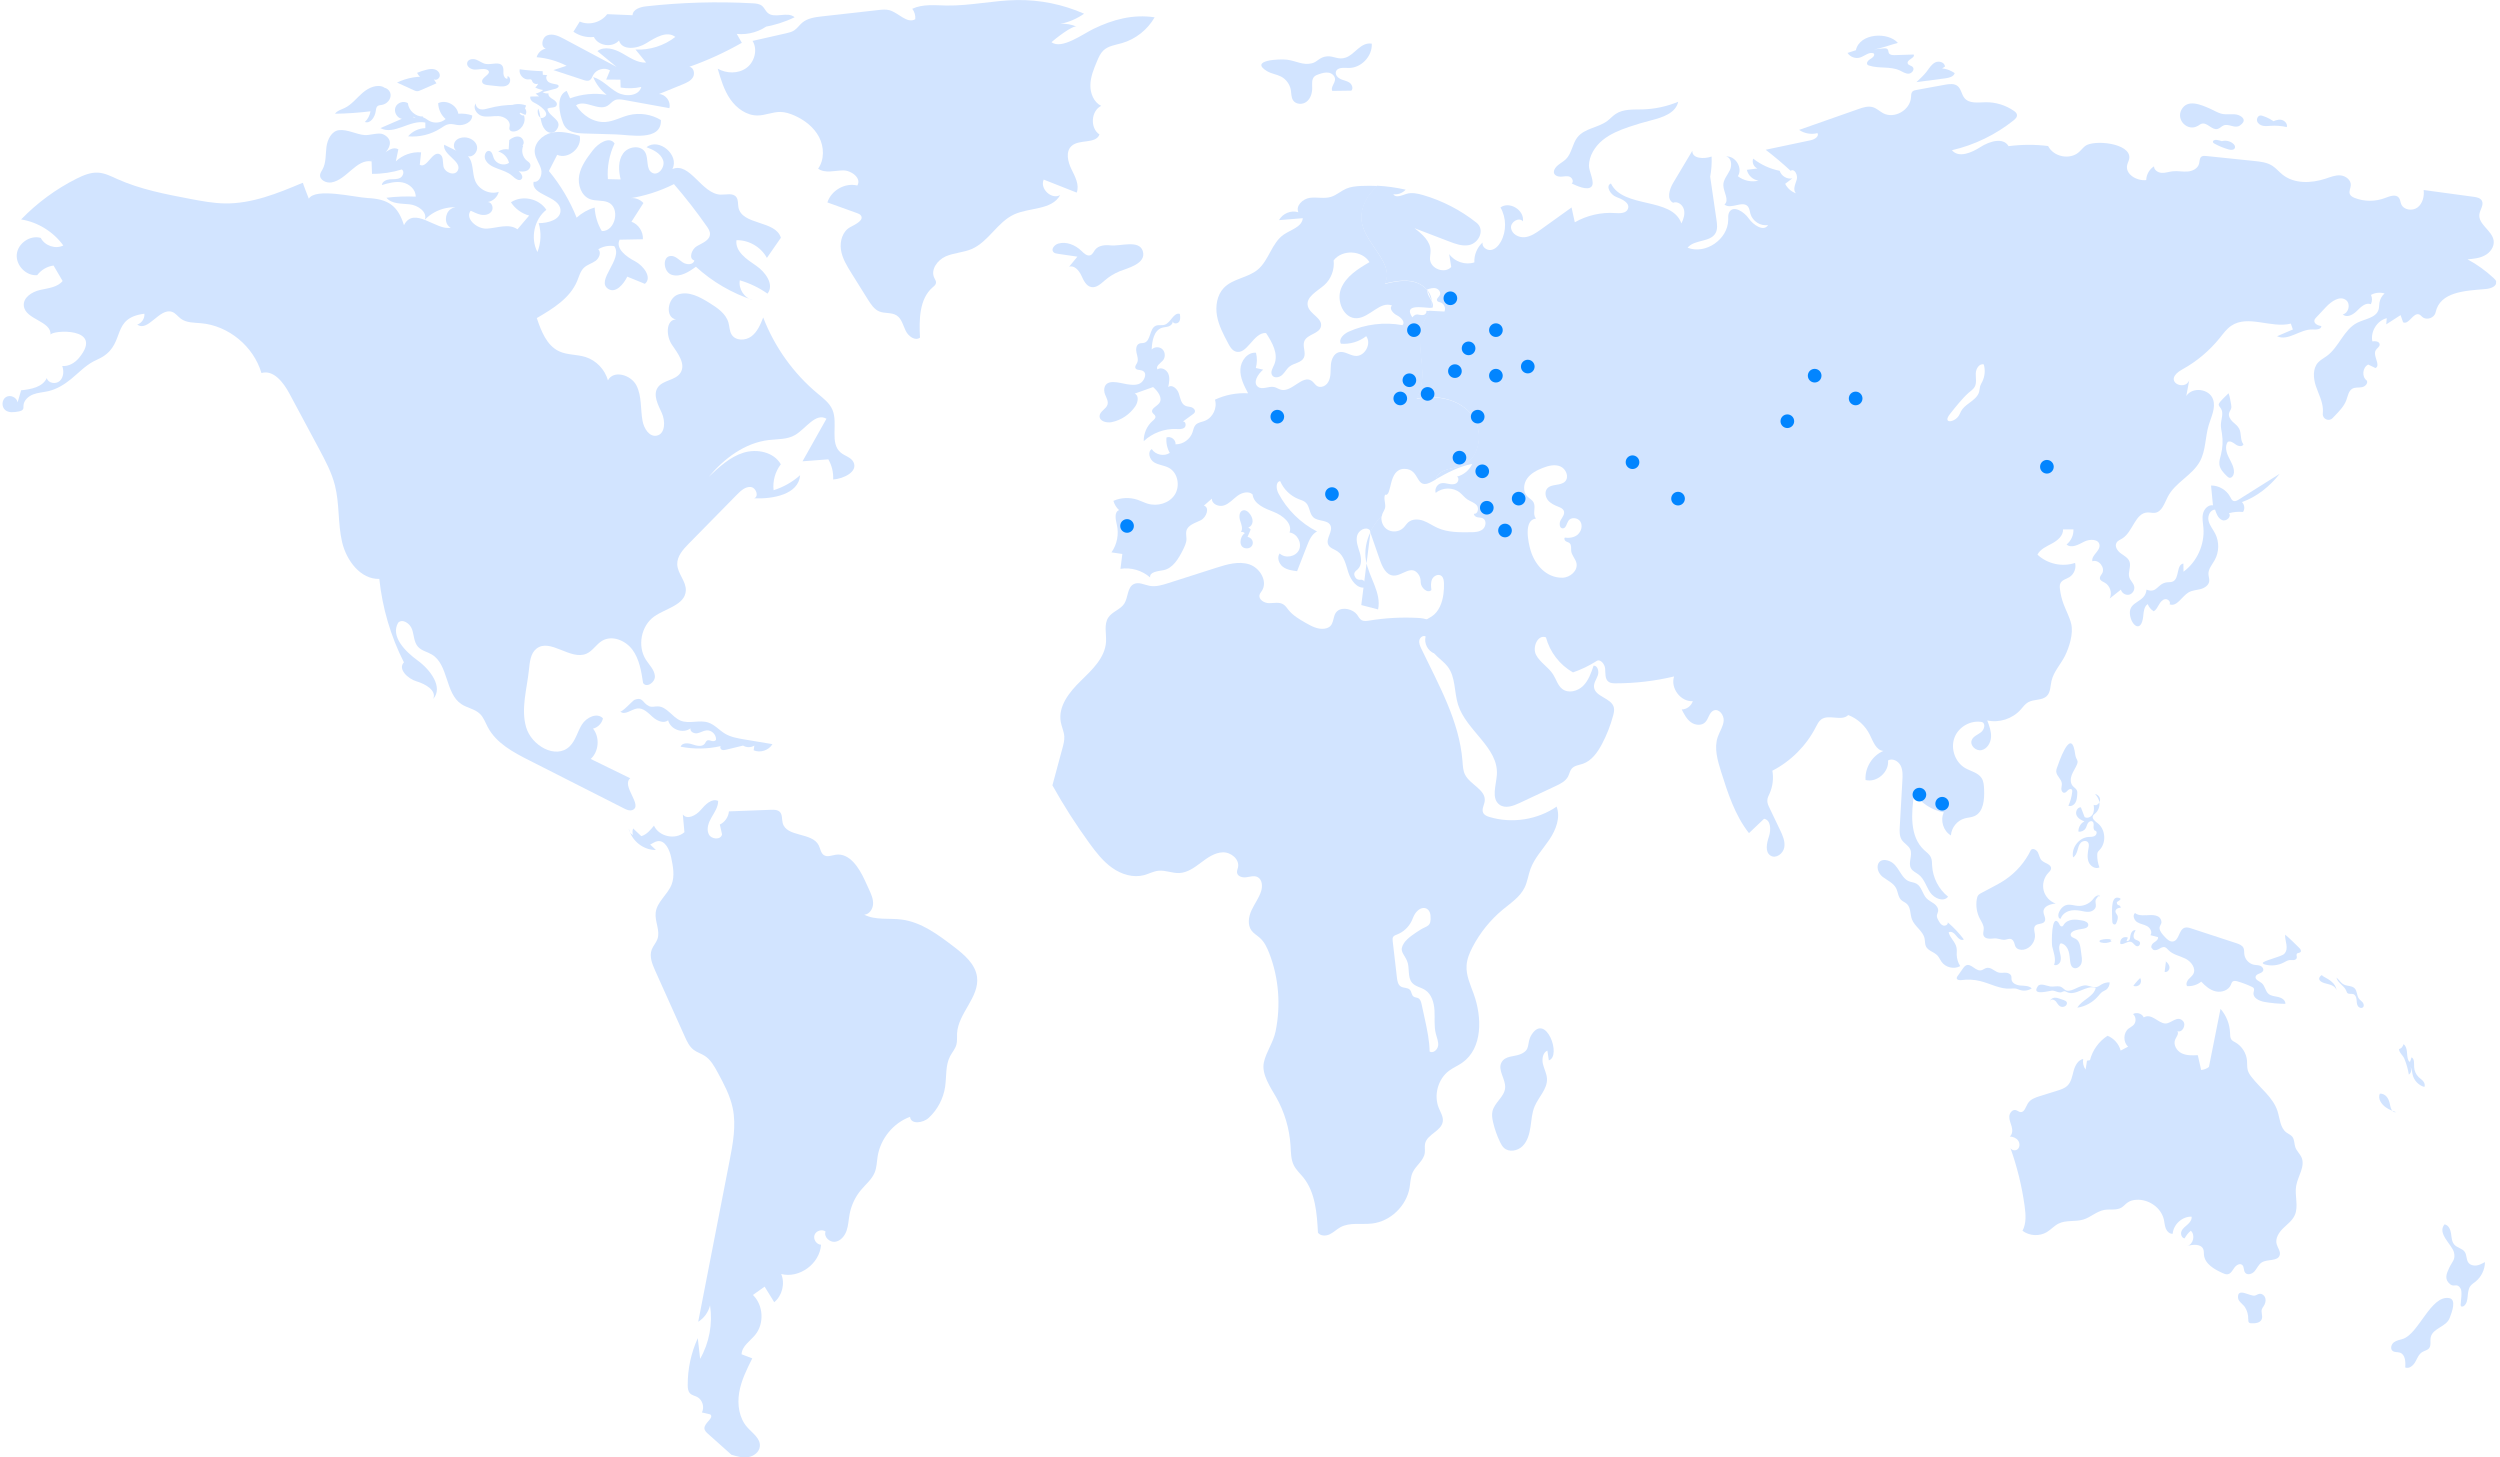 <?xml version="1.0" encoding="UTF-8"?>
<svg xmlns="http://www.w3.org/2000/svg" width="549" height="320" viewBox="0 0 549 320" fill="none">
  <g clip-path="url(#clip0_10222_25706)">
    <path d="M341.879 177.106C337.619 180.031 332.052 180.896 327.111 179.417C326.56 179.253 325.955 179.012 325.706 178.486C325.328 177.697 325.933 176.799 326.041 175.934C326.355 173.425 322.83 172.341 321.717 170.095C321.273 169.208 321.241 168.167 321.165 167.181C320.484 158.362 315.944 150.42 312.128 142.467C311.857 141.886 311.565 141.262 311.684 140.626C311.803 139.991 312.517 139.443 313.068 139.761C312.657 141.262 313.565 143.004 315.014 143.508C315.674 140.944 316.041 137.57 313.771 136.256C313.003 135.806 312.073 135.73 311.187 135.686C307.684 135.511 304.16 135.708 300.701 136.277C300.117 136.376 299.49 136.464 298.982 136.168C298.538 135.905 298.311 135.39 297.998 134.963C297.144 133.813 294.884 133.188 293.684 134.185C292.355 135.302 293.371 137.723 290.809 138.063C289.36 138.249 287.965 137.493 286.701 136.77C285.338 135.993 283.955 135.182 282.96 133.955C282.614 133.517 282.301 133.024 281.825 132.728C280.917 132.148 279.76 132.465 278.69 132.454C277.619 132.454 276.322 131.655 276.603 130.614C276.69 130.285 276.928 130.033 277.111 129.748C278.452 127.667 276.679 124.687 274.333 123.931C271.987 123.176 269.457 123.931 267.111 124.676C263.598 125.805 260.084 126.922 256.56 128.05C255.23 128.478 253.836 128.905 252.473 128.653C251.295 128.434 250.063 127.733 248.992 128.259C247.533 128.971 247.771 131.173 246.895 132.553C246.052 133.867 244.257 134.295 243.392 135.598C242.387 137.11 242.982 139.115 242.884 140.933C242.679 144.428 239.836 147.09 237.338 149.522C234.841 151.954 232.311 155.109 232.949 158.559C233.144 159.622 233.641 160.619 233.717 161.693C233.771 162.58 233.544 163.456 233.306 164.322C232.571 167.038 231.846 169.744 231.111 172.461C233.565 176.865 236.29 181.115 239.241 185.18C240.701 187.184 242.246 189.178 244.268 190.602C246.29 192.026 248.863 192.815 251.241 192.18C252.301 191.895 253.295 191.325 254.398 191.216C255.922 191.051 257.425 191.785 258.96 191.72C260.755 191.643 262.301 190.515 263.738 189.43C265.176 188.346 266.744 187.228 268.528 187.173C270.322 187.119 272.246 188.696 271.868 190.471C271.782 190.854 271.598 191.249 271.652 191.632C271.771 192.475 272.852 192.771 273.673 192.651C274.506 192.541 275.392 192.224 276.149 192.596C277.176 193.111 277.295 194.579 276.949 195.685C276.484 197.186 275.501 198.457 274.841 199.881C274.182 201.305 273.911 203.113 274.841 204.361C275.328 205.008 276.063 205.413 276.657 205.95C277.663 206.848 278.257 208.108 278.744 209.368C280.83 214.768 281.284 220.783 280.128 226.446C279.619 228.955 278.041 230.992 277.544 233.304C276.982 235.911 279.036 238.825 280.246 240.95C282.084 244.182 283.165 247.852 283.403 251.576C283.49 253.055 283.468 254.611 284.138 255.936C284.646 256.922 285.49 257.689 286.192 258.544C288.863 261.852 289.198 266.431 289.425 270.704C289.987 271.459 291.155 271.459 291.998 271.054C292.852 270.649 293.533 269.948 294.355 269.499C296.43 268.37 298.96 268.962 301.295 268.688C305.317 268.228 308.852 264.854 309.544 260.811C309.738 259.694 309.738 258.511 310.214 257.481C310.928 255.926 312.657 254.874 312.884 253.176C312.971 252.508 312.809 251.807 312.949 251.138C313.403 249.046 316.571 248.389 316.841 246.252C316.971 245.234 316.355 244.292 315.965 243.339C314.798 240.512 315.782 236.941 318.214 235.133C319.122 234.454 320.192 234.016 321.122 233.359C325.598 230.215 325.501 223.39 323.609 218.219C322.873 216.204 321.922 214.166 322.063 212.008C322.149 210.595 322.711 209.247 323.36 207.998C325.003 204.843 327.273 202.028 329.987 199.771C331.76 198.303 333.803 196.978 334.809 194.896C335.425 193.626 335.609 192.18 336.084 190.843C336.971 188.411 338.809 186.505 340.246 184.369C341.684 182.233 342.744 179.505 341.814 177.095L341.879 177.106ZM315.803 229.656C315.684 230.543 314.701 231.376 313.944 230.916C313.911 228.55 313.414 226.205 312.917 223.894C312.679 222.787 312.43 221.67 312.192 220.564C312.084 220.049 311.922 219.468 311.468 219.216C311.144 219.041 310.722 219.063 310.419 218.844C309.965 218.515 309.998 217.803 309.63 217.376C309.144 216.828 308.225 217.025 307.609 216.631C306.992 216.247 306.852 215.415 306.765 214.692L305.836 206.662C305.803 206.355 305.771 206.016 305.933 205.753C306.117 205.457 306.473 205.336 306.798 205.216C308.182 204.679 309.349 203.595 309.998 202.247C310.268 201.667 310.452 201.053 310.83 200.538C312.182 198.687 313.987 199.235 314.138 201.053C314.355 203.573 313.36 203.255 311.965 204.142C310.895 204.822 309.057 205.961 308.322 207.1C307.209 208.809 308.192 209.291 308.96 210.945C309.663 212.49 308.992 214.56 310.106 215.831C310.83 216.653 312.03 216.806 312.949 217.398C314.387 218.318 314.917 220.191 315.014 221.9C315.111 223.62 314.884 225.373 315.317 227.038C315.533 227.903 315.933 228.769 315.814 229.656H315.803Z" fill="#D2E4FF"></path>
    <path d="M329.727 233.315C328.819 235.002 330.679 236.963 330.527 238.891C330.376 240.863 328.203 242.09 327.749 244.018C327.565 244.806 327.695 245.639 327.879 246.428C328.225 247.939 328.744 249.418 329.425 250.821C329.641 251.27 329.89 251.719 330.246 252.058C331.36 253.11 333.284 252.76 334.365 251.675C335.446 250.59 335.868 248.991 336.095 247.468C336.322 245.935 336.409 244.357 337.014 242.944C337.89 240.874 339.825 239.132 339.717 236.886C339.663 235.769 339.079 234.739 338.83 233.654C338.571 232.559 338.787 231.168 339.803 230.708L340.127 232.855C343.003 231.945 339.479 222.327 336.354 227.191C335.09 229.174 336.344 230.51 333.825 231.529C332.463 232.077 330.538 231.803 329.717 233.326L329.727 233.315Z" fill="#D2E4FF"></path>
    <path d="M548.183 61.873C548.108 61.544 547.848 61.292 547.599 61.062C545.87 59.452 543.945 58.06 541.87 56.954C543.178 56.833 544.529 56.713 545.686 56.078C546.853 55.453 547.783 54.193 547.61 52.868C547.318 50.611 544.162 49.297 544.475 47.04C544.626 46.021 545.491 45.002 545.026 44.093C544.691 43.469 543.902 43.304 543.199 43.217C539.545 42.724 535.902 42.22 532.237 41.727C532.399 43.14 532.01 44.706 530.886 45.561C529.751 46.404 527.837 46.131 527.297 44.816C527.113 44.356 527.102 43.819 526.789 43.425C526.14 42.581 524.821 43.074 523.816 43.458C521.664 44.301 519.21 44.301 517.07 43.458C516.659 43.282 516.205 43.052 516.032 42.636C515.772 42.012 516.205 41.332 516.237 40.664C516.291 39.514 515.124 38.627 513.989 38.517C512.864 38.419 511.762 38.879 510.68 39.24C507.535 40.27 503.794 40.412 501.21 38.32C500.443 37.706 499.816 36.918 498.983 36.392C497.816 35.647 496.389 35.493 495.026 35.351C491.502 34.99 487.978 34.628 484.453 34.256C484.118 34.223 483.729 34.201 483.437 34.398C482.983 34.738 483.059 35.428 482.908 35.975C482.626 37.038 481.437 37.597 480.356 37.673C479.264 37.75 478.172 37.487 477.091 37.619C476.291 37.706 475.502 38.013 474.702 37.958C473.891 37.914 473.005 37.334 473.026 36.523C472.01 37.17 471.34 38.331 471.308 39.547C469.253 39.777 466.67 38.287 467.124 36.239C467.243 35.713 467.545 35.242 467.599 34.705C467.87 31.375 459.74 30.63 457.902 32.065C457.405 32.459 457.016 32.985 456.54 33.401C454.54 35.165 450.972 34.464 449.762 32.065C446.886 31.703 443.967 31.725 441.08 32.098C439.913 30.082 436.864 31.035 434.918 32.284C432.972 33.533 430.129 34.77 428.648 32.985C433.567 31.857 438.226 29.589 442.183 26.434C442.583 26.116 443.016 25.689 442.918 25.174C442.864 24.824 442.562 24.572 442.27 24.363C440.443 23.082 438.205 22.403 435.978 22.457C434.356 22.49 432.421 22.797 431.394 21.526C430.756 20.748 430.68 19.554 429.902 18.908C429.156 18.294 428.086 18.437 427.145 18.601C425.059 18.985 422.962 19.368 420.864 19.752C420.54 19.806 420.183 19.883 419.956 20.124C419.664 20.453 419.686 20.946 419.653 21.395C419.47 24.188 415.999 26.171 413.545 24.867C412.778 24.451 412.129 23.805 411.297 23.542C410.248 23.224 409.124 23.586 408.086 23.958C403.751 25.481 399.416 27.004 395.081 28.526C396.248 29.326 397.762 29.589 399.124 29.227C399.535 29.961 398.475 30.619 397.653 30.794C394.345 31.495 391.048 32.196 387.74 32.886C389.632 34.343 391.47 35.888 393.221 37.509C394.075 36.907 394.875 38.473 394.551 39.481C394.237 40.489 393.643 41.738 394.399 42.45C393.383 42.11 392.518 41.343 392.021 40.368C392.551 39.974 393.059 39.569 393.589 39.174C392.432 39.415 391.167 38.648 390.821 37.509C388.713 37.093 386.702 36.173 385.005 34.836C384.67 35.636 385.124 36.699 385.945 36.994C385.167 37.104 384.389 37.191 383.61 37.29C383.87 38.517 384.951 39.514 386.183 39.656C384.637 40.062 382.908 39.689 381.632 38.692C382.789 36.929 381.091 34.135 379.016 34.376C380.205 34.541 380.41 36.271 379.881 37.367C379.351 38.473 378.421 39.459 378.443 40.675C378.464 42.165 379.837 43.962 378.691 44.915C380.086 46.098 382.67 43.951 383.837 45.342C384.194 45.78 384.237 46.383 384.389 46.93C384.843 48.574 386.616 49.713 388.27 49.417C387.318 50.951 385.048 49.439 384.01 47.96C382.983 46.481 380.648 45.013 379.751 46.58C379.459 47.095 379.513 47.719 379.513 48.3C379.459 52.561 374.518 55.946 370.594 54.401C372.086 52.528 375.599 53.273 376.745 51.17C377.21 50.304 377.081 49.253 376.94 48.289C376.475 45.123 376.021 41.968 375.556 38.802C375.826 37.345 375.935 35.855 375.87 34.376C374.226 34.957 371.578 34.88 371.632 33.116C370.237 35.461 368.832 37.805 367.437 40.149C366.583 41.562 365.945 43.775 367.405 44.52C368.378 44.115 369.513 44.947 369.783 45.988C370.064 47.018 369.708 48.102 369.243 49.066C367.145 43.184 356.529 45.89 353.762 40.303C352.497 40.796 353.653 42.779 354.929 43.249C356.216 43.721 357.978 44.553 357.502 45.846C357.145 46.865 355.762 46.865 354.702 46.788C351.643 46.569 348.508 47.281 345.826 48.815C345.589 47.719 345.34 46.635 345.113 45.561C342.886 47.16 340.637 48.76 338.41 50.37C337.318 51.148 336.172 51.948 334.843 52.09C333.524 52.221 331.999 51.422 331.826 50.085C331.653 48.749 333.578 47.577 334.432 48.606C334.799 46.153 331.491 44.104 329.502 45.561C330.821 47.818 330.853 50.797 329.578 53.087C329.102 53.941 328.378 54.741 327.426 54.895C326.475 55.037 325.372 54.204 325.578 53.251C324.367 54.336 323.686 55.99 323.772 57.622C321.805 58.269 319.459 57.502 318.237 55.793C318.389 56.746 318.54 57.677 318.691 58.63C317.275 60.175 314.172 59.057 314.032 56.954C313.999 56.33 314.151 55.716 314.151 55.092C314.151 52.966 312.302 51.389 310.616 50.107C313.135 51.071 315.664 52.046 318.183 53.01C319.599 53.558 321.113 54.117 322.594 53.821C324.767 53.405 326.172 50.436 324.237 48.902C320.767 46.153 316.767 44.082 312.529 42.844C311.308 42.494 309.999 42.198 308.799 42.592C307.816 42.91 306.497 43.545 305.967 42.647C306.951 42.789 308.01 42.406 308.68 41.65C306.626 41.19 304.551 40.894 302.453 40.785C300.032 42.965 298.389 46.043 299.091 49.154C300.172 53.93 306.291 57.94 304.053 62.278C306.162 61.796 308.367 61.325 310.453 61.862C311.578 62.136 312.67 62.815 313.405 63.713C313.405 63.669 313.405 63.614 313.405 63.571C314.032 63.362 314.702 63.143 315.34 63.319C315.978 63.494 316.497 64.25 316.172 64.841C315.956 65.258 315.383 65.597 315.589 66.025C315.718 66.287 316.075 66.331 316.345 66.419C317.124 66.66 317.556 67.679 317.199 68.413C316.086 68.347 314.972 68.292 313.848 68.237C313.47 69.059 312.962 69.848 312.605 70.669C311.102 74.109 312.194 78.053 312.324 81.81C312.378 83.738 311.945 85.885 311.005 87.551C311.232 87.507 311.459 87.452 311.686 87.419C315.891 86.696 320.702 87.77 323.275 91.221C325.848 94.671 324.983 100.598 321.037 102.219C319.535 102.833 317.783 102.811 316.41 103.687C315.848 104.027 315.437 104.64 315.243 105.286C317.794 103.818 320.421 102.416 323.308 101.869C322.67 103.249 321.416 104.301 319.967 104.662C320.453 104.98 320.291 105.801 319.805 106.119C319.318 106.437 318.691 106.382 318.129 106.261C317.567 106.141 316.972 105.998 316.421 106.141C315.935 106.261 315.545 106.645 315.351 107.116C315.253 107.324 315.21 107.554 315.21 107.784C315.21 107.948 315.243 108.091 315.286 108.244C316.756 106.995 319.091 106.963 320.594 108.178C321.167 108.65 321.621 109.263 322.237 109.679C322.918 110.139 323.805 110.348 324.324 111.005C324.832 111.662 324.475 112.988 323.675 112.812C323.643 113.229 324.075 113.524 324.464 113.601C324.864 113.678 325.297 113.645 325.653 113.831C326.486 114.269 326.335 115.628 325.61 116.23C324.886 116.822 323.87 116.877 322.929 116.877C320.475 116.909 317.924 116.931 315.675 115.924C314.616 115.452 313.664 114.751 312.562 114.357C311.47 113.963 310.151 113.93 309.264 114.686C308.853 115.036 308.572 115.54 308.172 115.924C307.221 116.855 305.599 116.975 304.518 116.197C303.632 115.551 303.199 114.335 303.405 113.251C302.389 114.291 301.513 115.507 300.886 116.811C301.426 118.366 301.967 119.933 302.508 121.489C302.691 121.992 302.853 122.496 303.037 122.989C303.556 124.512 304.41 126.298 305.989 126.396C307.989 126.528 309.999 123.767 311.589 126.265C311.891 126.747 311.989 127.316 311.989 127.897C311.989 129.025 313.513 130.45 314.335 129.562C314.237 128.752 314.151 127.875 314.518 127.141C314.886 126.418 315.902 125.958 316.54 126.473C316.972 126.813 317.059 127.437 317.091 127.985C317.124 128.795 317.091 129.628 316.983 130.428C316.735 132.356 315.978 134.36 314.378 135.39C313.124 136.19 311.318 136.77 312.345 138.479C312.583 138.852 313.535 138.425 313.805 138.786C314.399 139.63 313.989 140.517 314.064 141.514C314.226 143.628 316.594 144.691 317.891 146.367C319.686 148.667 319.308 151.965 320.194 154.758C321.999 160.477 329.113 164.146 328.713 170.139C328.551 172.472 327.426 175.386 329.318 176.733C330.583 177.621 332.313 176.996 333.718 176.328C336.335 175.101 338.962 173.863 341.599 172.625C342.67 172.132 343.805 171.563 344.356 170.5C344.637 169.942 344.735 169.295 345.135 168.813C345.718 168.112 346.735 168.013 347.589 167.729C349.524 167.071 350.821 165.22 351.794 163.391C352.843 161.408 353.664 159.304 354.248 157.124C354.399 156.555 354.54 155.941 354.399 155.361C353.891 153.246 350.226 153.038 350.043 150.869C349.967 149.96 350.594 149.149 350.886 148.295C351.178 147.429 350.853 146.159 349.956 146.17C349.416 147.78 348.832 149.456 347.632 150.639C346.421 151.822 344.378 152.326 343.059 151.286C342.075 150.519 341.751 149.182 341.08 148.131C340.064 146.498 338.205 145.512 337.318 143.814C336.432 142.105 337.729 139.235 339.491 139.969C340.356 143.201 342.54 146.038 345.426 147.66C347.21 147.046 348.94 146.224 350.54 145.206C351.34 144.559 352.399 145.775 352.486 146.805C352.572 147.846 352.41 149.117 353.243 149.719C353.664 150.037 354.237 150.059 354.767 150.059C359.102 150.059 363.416 149.555 367.632 148.547C366.767 151.099 369.091 154.167 371.74 153.969C371.416 155.01 370.389 155.788 369.308 155.799C369.826 156.829 370.378 157.902 371.308 158.592C372.237 159.272 373.643 159.425 374.453 158.614C375.221 157.858 375.318 156.445 376.313 156.029C377.47 155.536 378.616 157.004 378.518 158.275C378.421 159.534 377.643 160.619 377.221 161.824C376.378 164.267 377.167 166.951 377.935 169.416C379.437 174.17 380.994 179.045 384.075 182.956C385.178 181.904 386.291 180.852 387.394 179.801C388.886 180.064 388.94 182.233 388.464 183.679C387.978 185.147 387.535 187.108 388.832 187.907C389.999 188.619 391.556 187.48 391.816 186.133C392.075 184.785 391.47 183.449 390.875 182.211C390.108 180.633 389.351 179.034 388.594 177.446C388.324 176.898 388.053 176.317 388.108 175.704C388.14 175.178 388.399 174.707 388.616 174.225C389.297 172.68 389.513 170.917 389.21 169.251C393.264 167.159 396.659 163.774 398.756 159.666C399.08 159.052 399.383 158.406 399.935 157.99C401.599 156.763 404.399 158.483 405.87 157.026C407.924 157.804 409.653 159.392 410.626 161.386C411.34 162.843 411.999 164.782 413.599 164.902C411.145 165.921 409.491 168.616 409.675 171.289C412.14 171.924 414.864 169.558 414.616 166.995C415.578 166.436 416.853 167.115 417.372 168.112C417.88 169.109 417.826 170.292 417.762 171.409C417.578 174.794 417.372 178.169 417.189 181.532C417.135 182.54 417.091 183.624 417.643 184.457C418.162 185.245 419.145 185.684 419.502 186.56C420.043 187.853 418.962 189.485 419.664 190.701C420.043 191.347 420.789 191.632 421.362 192.081C422.594 193.034 423.005 194.721 423.891 196.014C424.778 197.307 426.832 198.15 427.794 196.912C425.74 195.28 424.432 192.738 424.291 190.087C424.259 189.485 424.291 188.849 424.032 188.302C423.729 187.612 423.08 187.162 422.529 186.659C419.318 183.679 419.708 178.53 420.367 174.159C421.859 176.372 424.248 177.939 426.864 178.399C426.021 180.151 426.756 182.496 428.421 183.46C428.529 181.74 429.805 180.173 431.437 179.724C432.151 179.527 432.908 179.516 433.578 179.22C435.589 178.344 435.805 175.583 435.708 173.37C435.675 172.494 435.621 171.585 435.156 170.862C434.378 169.668 432.81 169.383 431.578 168.682C429.372 167.422 428.302 164.442 429.189 162.021C430.064 159.611 432.799 158.067 435.286 158.57C436.108 158.932 435.74 160.257 435.026 160.805C434.313 161.353 433.329 161.682 432.994 162.525C432.518 163.697 433.924 165.001 435.145 164.727C436.367 164.464 437.145 163.161 437.232 161.89C437.308 160.63 436.853 159.403 436.399 158.209C439.026 158.79 441.924 157.858 443.729 155.843C444.237 155.273 444.691 154.616 445.351 154.232C446.626 153.477 448.453 153.893 449.502 152.819C450.302 152.009 450.248 150.705 450.497 149.577C450.962 147.484 452.551 145.885 453.491 143.979C454.421 142.073 455.34 139.137 454.843 137.033C454.486 135.5 453.697 134.108 453.156 132.641C452.767 131.6 452.508 130.515 452.367 129.398C452.313 128.949 452.27 128.445 452.486 128.05C452.853 127.327 453.762 127.163 454.443 126.736C455.459 126.101 455.989 124.775 455.686 123.614C452.875 124.567 449.589 123.844 447.426 121.795C448.053 120.568 449.437 119.999 450.637 119.341C451.848 118.695 453.102 117.643 453.048 116.252C453.816 116.252 454.572 116.252 455.329 116.252C455.383 117.512 454.799 118.794 453.816 119.571C454.853 120.481 456.421 119.615 457.643 118.969C458.864 118.323 460.908 118.323 461.059 119.703C461.199 121.039 459.21 121.938 459.48 123.252C460.875 122.77 462.378 124.665 461.621 125.947C461.416 126.287 461.08 126.626 461.135 127.032C461.199 127.525 461.772 127.711 462.194 127.952C463.372 128.587 463.891 130.23 463.286 131.435C464.108 130.789 464.929 130.143 465.751 129.486C465.945 130.252 466.789 130.767 467.556 130.592C468.313 130.406 468.843 129.551 468.67 128.784C468.508 128.029 467.816 127.503 467.589 126.769C467.253 125.662 468.021 124.435 467.643 123.351C467.351 122.496 466.453 122.047 465.718 121.51C464.994 120.974 464.335 120.01 464.778 119.21C465.037 118.717 465.61 118.52 466.075 118.235C468.389 116.778 468.886 112.626 471.61 112.538C472.162 112.517 472.702 112.692 473.232 112.615C474.778 112.396 475.318 110.49 476.053 109.077C477.664 105.944 481.405 104.421 483.102 101.321C484.399 98.944 484.248 96.041 485.016 93.422C485.578 91.527 486.637 89.555 485.978 87.682C485.167 85.349 481.448 84.889 480.108 86.959C480.324 85.787 480.54 84.626 480.767 83.443C479.956 86.094 474.551 83.706 479.253 81.109C482.389 79.389 485.199 77.023 487.459 74.219C488.226 73.266 488.951 72.247 489.956 71.557C493.653 69.026 498.745 72.159 503.07 71.064C503.221 71.491 503.362 71.929 503.513 72.356C502.345 72.849 501.199 73.342 500.043 73.835C502.486 74.996 505.113 72.247 507.805 72.356C508.594 72.389 509.729 72.389 509.772 71.611C509.048 71.502 508.108 71.097 508.237 70.363C508.28 70.1 508.475 69.881 508.659 69.694C509.362 68.939 510.064 68.194 510.778 67.438C511.956 66.178 513.87 64.83 515.221 65.926C516.237 66.758 515.772 68.763 514.486 69.037C515.329 69.891 516.756 69.114 517.599 68.248C518.443 67.394 519.524 66.364 520.648 66.802C520.962 66.167 520.962 65.389 520.67 64.765C521.567 64.261 522.67 64.14 523.653 64.447C523.059 64.951 522.648 65.696 522.529 66.474C522.443 66.978 522.486 67.503 522.335 67.985C521.794 69.804 519.394 70.012 517.697 70.856C514.713 72.323 513.664 76.201 510.983 78.162C510.324 78.655 509.578 79.017 509.026 79.63C507.848 80.956 507.999 83.015 508.54 84.713C509.102 86.411 510.01 88.033 510.108 89.818C510.129 90.158 510.107 90.487 510.086 90.815C509.967 91.998 511.405 92.666 512.226 91.823C512.421 91.615 512.626 91.407 512.821 91.21C513.772 90.213 514.767 89.183 515.253 87.879C515.589 86.959 515.74 85.842 516.572 85.36C517.189 85.009 517.956 85.162 518.648 85.031C519.351 84.921 520.097 84.198 519.74 83.563C518.594 82.742 518.799 80.66 520.064 80.058C520.594 80.309 521.124 80.561 521.653 80.824C522.908 80.244 521.016 78.151 521.697 76.936C521.956 76.464 522.594 76.18 522.572 75.643C522.551 74.975 521.621 74.854 520.962 74.964C520.529 72.784 522.01 70.406 524.129 69.87C524.097 70.319 524.053 70.779 524.021 71.228C525.07 70.56 526.118 69.891 527.167 69.201C527.351 69.716 527.535 70.231 527.718 70.768C528.972 71.425 529.956 68.522 531.264 69.059C531.545 69.18 531.74 69.442 531.978 69.629C532.918 70.406 534.594 69.815 534.853 68.61C535.826 64.064 541.275 63.855 545.837 63.472C546.897 63.384 548.367 62.913 548.118 61.862L548.183 61.873ZM346.551 117.326C345.783 118.027 344.68 118.213 343.653 118.049C343.405 118.257 343.589 118.695 343.859 118.859C344.129 119.035 344.475 119.078 344.713 119.309C345.135 119.725 344.972 120.426 345.037 121.017C345.156 121.971 345.967 122.705 346.183 123.636C346.572 125.312 344.789 126.856 343.08 126.867C339.524 126.9 337.026 123.975 336.108 120.831C335.578 119.035 334.562 114.16 337.286 113.886C336.464 112.79 337.318 111.585 336.81 110.413C336.529 109.778 335.826 109.471 335.351 108.967C334.41 107.948 334.551 106.24 335.351 105.1C336.151 103.961 337.437 103.293 338.724 102.778C339.978 102.285 341.405 101.901 342.637 102.416C343.88 102.931 344.637 104.728 343.708 105.714C342.702 106.776 340.648 106.163 339.74 107.313C339.167 108.025 339.362 109.143 339.935 109.855C340.518 110.567 341.394 110.961 342.237 111.29C342.713 111.476 343.221 111.706 343.405 112.166C343.697 112.867 343.102 113.579 342.724 114.226C342.356 114.883 342.432 116.033 343.178 116.033C343.902 116.033 344.021 114.981 344.421 114.368C344.983 113.503 346.453 113.645 347.026 114.51C347.589 115.376 347.286 116.625 346.54 117.315L346.551 117.326ZM435.308 83.815C435.145 84.133 434.951 84.45 434.843 84.79C434.735 85.174 434.735 85.59 434.637 85.973C434.356 87.123 433.308 87.868 432.356 88.569C431.697 89.051 431.037 89.588 430.648 90.3C430.486 90.596 430.378 90.925 430.194 91.221C429.253 92.82 426.453 93.148 428.216 90.914C429.308 89.522 430.929 87.485 432.28 86.28C432.745 85.864 433.308 85.524 433.621 84.987C434.129 84.111 433.848 83.004 433.88 81.986C433.913 80.967 434.67 79.751 435.643 80.036C435.999 81.274 435.88 82.654 435.308 83.815ZM314.399 66.123C314.399 66.233 314.399 66.331 314.399 66.452C314.367 66.846 314.291 67.219 314.162 67.58C314.313 67.58 314.453 67.58 314.572 67.58C314.799 67.087 314.659 66.616 314.399 66.123ZM307.016 90.432C308.81 90.3 310.151 89.15 311.048 87.562C309.351 87.978 307.675 88.821 307.016 90.432Z" fill="#D2E4FF"></path>
    <path d="M321.08 102.241C319.577 102.854 317.826 102.833 316.453 103.709C315.89 104.048 315.48 104.662 315.285 105.308C315.058 105.429 314.831 105.571 314.604 105.692C310.615 107.992 312.107 102.931 308.377 102.964C304.734 102.997 305.782 109.175 304.161 108.628C303.75 109.57 304.42 110.687 304.128 111.673C304.02 112.013 303.815 112.319 303.663 112.637C303.566 112.834 303.501 113.053 303.469 113.272C302.453 114.313 301.577 115.529 300.95 116.833C300.907 116.69 300.853 116.559 300.809 116.416C299.923 115.529 298.29 116.471 298.009 117.698C297.728 118.925 298.258 120.185 298.615 121.39C298.972 122.595 299.101 124.074 298.204 124.961C297.739 125.432 296.982 125.761 297.653 126.834C297.89 127.229 298.366 127.382 298.82 127.316C299.782 127.174 300.604 128.982 299.663 129.036C297.923 129.244 296.647 127.393 296.096 125.706C295.555 124.019 295.177 122.058 293.717 121.083C293.004 120.601 292.02 120.371 291.674 119.582C291.09 118.246 292.788 116.69 292.161 115.376C291.544 114.094 289.48 114.565 288.42 113.612C287.523 112.801 287.642 111.235 286.777 110.402C286.334 109.975 285.717 109.811 285.155 109.592C283.361 108.891 281.88 107.434 281.123 105.648C280.096 105.834 280.247 107.39 280.734 108.332C282.626 111.914 285.631 114.883 289.22 116.712C288.053 117.304 287.48 118.651 287.004 119.889C286.28 121.73 285.555 123.581 284.842 125.432C283.75 125.301 282.604 125.136 281.717 124.468C280.842 123.8 280.366 122.431 281.015 121.532C282.215 122.715 284.539 122.288 285.263 120.765C285.977 119.221 284.853 117.139 283.188 116.942C283.89 114.927 281.653 113.163 279.685 112.407C277.717 111.651 275.307 110.687 275.069 108.573C274.172 107.762 272.723 108.167 271.75 108.88C270.777 109.603 269.966 110.588 268.82 110.983C267.685 111.377 266.063 110.72 266.139 109.493C265.555 110.008 264.972 110.523 264.377 111.038C265.707 111.421 264.95 113.59 263.728 114.225C262.496 114.861 260.82 115.255 260.517 116.636C260.399 117.183 260.55 117.753 260.55 118.334C260.55 119.199 260.139 120.01 259.761 120.787C258.799 122.694 257.555 124.819 255.48 125.213C254.258 125.443 252.399 125.575 252.572 126.813C250.809 125.257 248.355 124.545 246.053 124.917C246.193 123.822 246.334 122.737 246.463 121.653C245.674 121.532 244.863 121.412 244.074 121.302C245.307 119.582 245.75 117.293 245.253 115.222C244.982 114.061 244.647 112.429 245.75 112.024C245.155 111.487 244.723 110.764 244.507 109.986C246.161 109.252 248.085 109.175 249.815 109.756C250.561 110.008 251.274 110.38 252.031 110.61C254.172 111.257 256.744 110.534 257.966 108.66C259.199 106.776 258.68 103.84 256.723 102.756C255.696 102.186 254.442 102.142 253.436 101.529C252.442 100.915 251.923 99.228 252.928 98.626C253.75 99.897 255.642 100.291 256.885 99.458C256.301 98.44 256.042 97.246 256.161 96.073C257.08 95.69 258.258 96.566 258.15 97.574C259.772 97.607 261.361 96.479 261.88 94.923C262.063 94.386 262.139 93.795 262.517 93.357C263.004 92.776 263.858 92.688 264.572 92.415C266.334 91.746 267.372 89.566 266.799 87.77C269.069 86.707 271.599 86.225 274.085 86.368C273.209 84.724 272.301 82.96 272.388 81.087C272.474 79.214 273.977 77.286 275.815 77.461C276.096 78.557 276.074 79.718 275.782 80.813C276.323 80.934 276.853 81.054 277.393 81.175C276.226 82.15 275.047 84.045 276.258 84.954C277.22 85.677 278.604 84.746 279.782 84.987C280.323 85.097 280.788 85.469 281.317 85.59C283.707 86.192 286.031 82.205 288.053 83.64C288.734 84.122 289.004 85.097 290.172 84.954C290.809 84.867 291.372 84.461 291.685 83.881C292.355 82.698 292.139 81.339 292.269 80.036C292.377 78.907 292.917 77.647 294.009 77.352C295.199 77.023 296.344 78.02 297.577 78.151C299.653 78.392 301.274 75.511 300.02 73.824C298.453 75.04 296.442 75.643 294.463 75.478C293.88 74.449 295.101 73.32 296.161 72.838C299.836 71.184 304.009 70.669 307.966 71.403C308.68 70.735 307.653 69.683 306.788 69.256C305.923 68.84 304.95 67.712 305.696 67.098C303.09 66.035 300.799 69.738 297.977 69.88C295.09 70.023 293.415 66.112 294.485 63.395C295.566 60.678 298.236 59.024 300.744 57.567C299.09 54.927 294.755 54.719 292.863 57.184C293.101 59.2 292.301 61.303 290.788 62.629C289.231 63.987 286.68 65.236 287.209 67.251C287.674 69.026 290.463 69.88 290.085 71.677C289.75 73.331 287.069 73.353 286.431 74.92C285.977 76.059 286.853 77.461 286.323 78.557C285.772 79.663 284.215 79.707 283.231 80.452C282.561 80.956 282.182 81.766 281.566 82.336C280.939 82.906 279.815 83.125 279.361 82.402C278.917 81.69 279.501 80.824 279.826 80.047C280.809 77.757 279.393 75.205 278.02 73.134C275.242 72.904 273.804 78.228 271.22 77.144C270.496 76.837 270.063 76.092 269.696 75.38C268.68 73.463 267.642 71.513 267.253 69.366C266.874 67.219 267.253 64.819 268.723 63.253C270.701 61.16 274.02 61.04 276.215 59.2C278.669 57.14 279.274 53.317 281.912 51.509C283.49 50.425 285.912 49.844 286.096 47.916C284.355 48.059 282.615 48.201 280.874 48.343C281.663 46.865 283.555 46.098 285.123 46.613C284.474 45.199 286.085 43.666 287.631 43.447C289.177 43.239 290.788 43.688 292.269 43.239C293.48 42.866 294.442 41.957 295.609 41.442C296.615 41.004 297.728 40.894 298.82 40.839C300.053 40.785 301.285 40.785 302.517 40.839C300.096 43.019 298.453 46.098 299.155 49.209C300.236 53.985 306.355 57.995 304.117 62.333C306.226 61.851 308.431 61.38 310.517 61.916C311.642 62.19 312.734 62.87 313.469 63.768C313.361 64.6 314.031 65.389 314.42 66.167C314.42 66.276 314.42 66.375 314.42 66.496C314.388 66.89 314.312 67.262 314.182 67.624C312.366 67.558 308.107 66.671 310.15 69.683C311.058 68.588 311.48 69.289 312.528 69.179C312.961 69.136 313.372 68.675 313.209 68.259C313.447 68.259 313.685 68.281 313.923 68.292C313.544 69.114 313.036 69.902 312.68 70.724C311.177 74.164 312.269 78.108 312.399 81.865C312.453 83.793 312.02 85.94 311.08 87.605C311.307 87.562 311.534 87.507 311.761 87.474C315.966 86.751 320.777 87.825 323.35 91.275C325.923 94.726 325.058 100.653 321.112 102.274L321.08 102.241Z" fill="#D2E4FF"></path>
    <path d="M242.496 85.776C242.496 86.838 243.501 87.792 243.22 88.821C242.939 89.829 241.534 90.289 241.469 91.341C241.404 92.513 243.004 92.929 244.139 92.699C246.236 92.272 248.139 90.979 249.339 89.183C249.923 88.306 250.15 86.795 249.166 86.444C250.517 85.962 251.869 85.48 253.22 84.998C254.28 85.918 255.425 87.463 254.55 88.558C253.988 89.27 252.658 89.763 253.058 90.574C253.22 90.903 253.652 91.078 253.728 91.439C253.804 91.823 253.447 92.141 253.155 92.393C251.88 93.477 251.123 95.175 251.166 96.873C253.09 95.076 255.728 94.091 258.344 94.211C258.961 94.233 259.642 94.299 260.107 93.904C260.571 93.499 260.366 92.469 259.761 92.568C260.496 92.031 261.22 91.505 261.955 90.969C262.117 90.848 262.29 90.716 262.377 90.53C262.561 90.092 262.139 89.599 261.685 89.446C261.231 89.292 260.734 89.314 260.301 89.106C259.35 88.657 259.188 87.386 258.852 86.367C258.517 85.349 257.35 84.33 256.539 85.009C256.744 84.034 256.939 82.982 256.561 82.073C256.182 81.153 254.971 80.529 254.182 81.12C253.728 80.43 254.788 79.795 255.339 79.192C255.944 78.535 255.934 77.385 255.307 76.738C254.68 76.092 253.523 76.103 252.907 76.749C252.993 74.876 253.382 72.564 255.155 71.984C255.642 71.831 256.171 71.841 256.647 71.666C257.134 71.502 257.588 71.053 257.512 70.538C257.598 71.14 258.55 71.162 258.907 70.68C259.263 70.198 259.188 69.53 259.09 68.927C257.717 68.533 257.123 70.877 255.761 71.316C255.134 71.524 254.42 71.283 253.815 71.535C252.377 72.148 252.766 74.854 251.263 75.281C250.907 75.38 250.517 75.314 250.171 75.457C249.49 75.752 249.415 76.716 249.577 77.45C249.739 78.184 250.042 78.984 249.717 79.663C249.544 80.036 249.188 80.408 249.328 80.802C249.512 81.317 250.258 81.175 250.766 81.361C252.052 81.821 251.35 83.355 250.68 83.957C249.847 84.713 248.442 84.516 247.458 84.374C245.988 84.165 242.485 82.862 242.474 85.754L242.496 85.776Z" fill="#D2E4FF"></path>
    <path d="M274.647 116.252C274.474 116.11 274.301 115.956 274.128 115.814C274.668 115.682 275.036 115.113 275.068 114.543C275.101 113.974 274.863 113.426 274.549 112.966C274.171 112.407 273.522 111.87 272.895 112.1C272.084 112.385 272.074 113.535 272.344 114.357C272.614 115.179 272.993 116.132 272.506 116.833C272.809 116.756 273.144 116.855 273.36 117.085C272.193 117.852 271.912 120.273 273.641 120.415C275.371 120.557 275.706 118.312 273.966 117.895C273.998 117.786 274.679 116.274 274.657 116.252H274.647Z" fill="#D2E4FF"></path>
    <path d="M470.658 135.226C470.755 134.284 470.852 133.177 471.641 132.662C471.89 133.32 472.366 133.878 472.96 134.24C473.501 133.922 473.793 133.32 474.106 132.783C474.42 132.235 474.852 131.676 475.458 131.578C476.063 131.479 476.766 132.169 476.441 132.706C478.041 133.342 479.112 130.986 480.593 130.099C481.382 129.639 482.323 129.595 483.209 129.376C484.085 129.146 485.014 128.576 485.144 127.667C485.22 127.13 484.993 126.604 484.971 126.068C484.939 124.917 485.804 123.986 486.355 122.978C487.328 121.237 487.371 118.991 486.474 117.216C485.987 116.252 485.231 115.398 484.993 114.346C484.755 113.283 485.36 111.903 486.431 111.925C486.723 112.845 487.123 113.886 488.02 114.225C488.917 114.576 490.117 113.415 489.469 112.703C490.474 112.418 491.533 112.33 492.571 112.429C493.014 111.772 492.906 110.808 492.333 110.26C495.62 109.099 498.442 106.809 500.614 104.048L491.631 109.701C491.274 109.92 490.852 110.15 490.463 110.008C490.106 109.865 489.933 109.471 489.76 109.131C488.95 107.598 487.263 106.59 485.544 106.623C485.685 108.069 485.825 109.526 485.966 110.972C484.95 110.786 484.02 111.761 483.782 112.779C483.544 113.798 483.782 114.872 483.869 115.912C484.171 119.593 482.452 123.373 479.501 125.542C479.49 124.95 479.479 124.348 479.469 123.756C477.912 123.986 478.625 126.933 477.22 127.667C476.82 127.875 476.355 127.831 475.912 127.875C473.706 128.105 473.75 130.406 471.371 129.485C471.133 132.41 467.469 131.895 467.728 134.842C467.955 137.329 470.269 139.235 470.669 135.215L470.658 135.226Z" fill="#D2E4FF"></path>
    <path d="M489.954 88.909C489.998 89.117 490.03 89.336 489.998 89.555C489.933 89.961 489.619 90.289 489.511 90.684C489.317 91.374 489.749 92.086 490.268 92.59C490.776 93.083 491.403 93.51 491.727 94.145C492.279 95.208 491.89 96.676 492.668 97.574C492.419 98.188 491.5 98.001 490.971 97.618C490.441 97.235 489.782 96.731 489.209 97.048C488.527 98.034 488.906 99.393 489.446 100.466C489.976 101.54 490.668 102.635 490.571 103.829C490.517 104.388 490.095 105.045 489.554 104.914C489.349 104.859 489.176 104.706 489.025 104.552C488.29 103.84 487.522 103.041 487.382 102.022C487.284 101.277 487.544 100.543 487.727 99.82C488.106 98.33 488.182 96.753 487.944 95.23C487.846 94.573 487.684 93.926 487.706 93.258C487.749 92.031 488.387 90.662 487.684 89.665C487.468 89.358 487.111 89.008 487.273 88.657C487.576 88.033 488.917 86.85 489.392 86.357C489.695 87.156 489.803 88.044 489.965 88.898L489.954 88.909Z" fill="#D2E4FF"></path>
    <path d="M413.566 192.651C414.549 193.385 415.782 193.921 416.366 195.017C416.809 195.86 416.809 196.967 417.501 197.635C417.868 197.986 418.387 198.15 418.755 198.501C419.631 199.322 419.436 200.746 419.858 201.875C420.452 203.474 422.29 204.416 422.636 206.092C422.755 206.662 422.69 207.275 422.928 207.812C423.393 208.82 424.733 209.028 425.479 209.85C425.847 210.255 426.052 210.781 426.366 211.219C427.263 212.479 429.122 212.906 430.463 212.161C429.987 211.416 429.717 210.54 429.695 209.663C429.685 209.138 429.76 208.612 429.652 208.097C429.414 206.859 428.247 205.994 427.922 204.767C428.474 204.361 429.187 204.953 429.598 205.501C430.009 206.048 430.69 206.673 431.263 206.3C430.225 204.92 429.036 203.66 427.728 202.543C427.836 203.047 427.166 203.408 426.69 203.233C426.214 203.058 425.933 202.576 425.685 202.138C425.501 201.798 425.306 201.436 425.339 201.053C425.371 200.735 425.555 200.451 425.609 200.133C425.728 199.465 425.252 198.84 424.722 198.446C424.182 198.051 423.555 197.778 423.09 197.296C422.16 196.342 421.998 194.677 420.831 194.042C420.268 193.735 419.598 193.735 419.025 193.45C417.274 192.541 416.928 189.912 414.928 189.101C412.085 187.951 411.479 191.106 413.544 192.651H413.566Z" fill="#D2E4FF"></path>
    <path d="M431.133 212.577L429.879 214.352C429.793 214.484 429.695 214.615 429.695 214.779C429.695 215.218 430.322 215.283 430.744 215.228C432.106 215.042 433.49 215.108 434.83 215.437C437.079 215.984 439.22 217.255 441.522 217.102C441.868 217.08 442.225 217.025 442.571 217.08C442.949 217.135 443.285 217.321 443.652 217.419C444.495 217.671 445.436 217.529 446.171 217.047C445.555 216.444 444.582 216.488 443.717 216.423C442.852 216.357 441.836 215.962 441.728 215.086C441.695 214.856 441.749 214.604 441.684 214.374C441.555 213.881 441.003 213.64 440.506 213.607C440.009 213.574 439.501 213.695 439.014 213.596C438.193 213.432 437.555 212.665 436.744 212.545C435.912 212.424 435.555 213.07 434.884 213.103C433.501 213.169 432.42 210.759 431.122 212.588L431.133 212.577Z" fill="#D2E4FF"></path>
    <path d="M450.658 217.529C451.382 217.54 452.096 218.121 452.766 217.869C452.939 217.803 453.09 217.693 453.274 217.671C453.501 217.65 453.707 217.792 453.912 217.88C455.901 218.811 458.182 216.16 460.226 216.959C459.75 218.92 457.188 219.545 456.182 221.287C457.912 221.035 459.555 220.136 460.712 218.8C461.026 218.438 461.318 218.044 461.718 217.781C461.945 217.628 462.204 217.54 462.442 217.387C462.982 217.036 463.307 216.368 463.263 215.722C462.669 215.711 462.074 215.853 461.555 216.149C461.166 216.368 460.82 216.664 460.388 216.762C459.674 216.927 458.972 216.51 458.247 216.412C456.723 216.193 455.242 217.803 453.858 217.54C453.307 217.43 453.026 216.806 452.334 216.631C451.772 216.488 450.874 216.729 450.236 216.631C449.523 216.532 448.053 215.798 447.512 216.565C445.923 218.833 450.269 217.518 450.658 217.529Z" fill="#D2E4FF"></path>
    <path d="M450.268 219.687C450.571 219.337 451.166 219.556 451.468 219.906C451.771 220.257 451.966 220.717 452.355 220.969C452.744 221.21 453.295 221.166 453.641 220.848C453.847 220.662 453.966 220.355 453.868 220.103C453.76 219.841 453.479 219.72 453.22 219.632C452.971 219.545 452.712 219.457 452.463 219.359C452.02 219.205 451.555 219.041 451.09 219.107C450.625 219.172 450.16 219.534 450.16 220.016" fill="#D2E4FF"></path>
    <path d="M437.857 206.081C437.025 206.169 435.922 206.246 435.598 205.457C435.403 204.997 435.62 204.471 435.63 203.967C435.652 203.145 435.133 202.422 434.755 201.699C434.095 200.418 433.868 198.928 434.095 197.504C434.149 197.142 434.247 196.77 434.495 196.507C434.657 196.343 434.863 196.233 435.057 196.123C435.836 195.707 436.614 195.291 437.393 194.886C438.409 194.349 439.436 193.801 440.387 193.155C442.776 191.533 444.733 189.266 445.987 186.648C446.42 186.176 447.23 186.615 447.522 187.195C447.814 187.776 447.89 188.466 448.333 188.926C449.025 189.627 450.528 189.781 450.409 190.767C450.366 191.15 450.041 191.435 449.771 191.72C448.841 192.716 448.452 194.206 448.787 195.532C449.122 196.857 450.149 197.986 451.436 198.413C450.257 198.523 448.744 198.994 448.744 200.188C448.744 200.944 449.403 201.732 448.993 202.368C448.571 203.025 447.436 202.718 446.928 203.31C446.528 203.792 446.776 204.515 446.863 205.139C447.079 206.706 445.879 208.316 444.344 208.557C443.695 208.656 442.938 208.48 442.614 207.9C442.441 207.593 442.42 207.232 442.279 206.914C441.717 205.632 440.863 206.399 440.03 206.388C439.447 206.388 438.636 205.994 437.857 206.081Z" fill="#D2E4FF"></path>
    <path d="M460.798 196.901C460.939 196.857 461.068 196.803 461.209 196.759C460.917 196.562 460.517 196.627 460.225 196.835C459.933 197.044 459.739 197.339 459.501 197.613C458.69 198.533 457.436 199.037 456.225 198.928C455.457 198.862 454.701 198.566 453.944 198.709C453.025 198.884 452.322 199.727 452.052 200.637C451.912 201.097 452.052 201.798 452.517 201.754C452.776 200.932 453.512 200.33 454.322 200.067C455.133 199.804 456.009 199.848 456.852 200.001C457.512 200.122 458.171 200.308 458.83 200.22C459.49 200.133 460.171 199.673 460.247 199.004C460.301 198.522 460.052 197.997 460.247 197.547C460.43 197.164 460.928 196.824 460.733 196.441C460.517 196.485 461.003 196.857 460.787 196.901H460.798Z" fill="#D2E4FF"></path>
    <path d="M450.637 207.724C450.94 209.116 451.577 210.562 451.08 211.887C451.632 212.139 452.291 211.668 452.475 211.088C452.659 210.507 452.518 209.872 452.377 209.28C452.237 208.688 452.096 208.053 452.302 207.473C452.345 207.341 452.432 207.199 452.561 207.166C452.626 207.155 452.702 207.166 452.767 207.188C453.513 207.407 454.021 208.119 454.259 208.875C454.496 209.62 454.507 210.419 454.615 211.197C454.68 211.679 454.81 212.216 455.221 212.479C455.88 212.928 456.821 212.325 457.069 211.559C457.318 210.792 457.113 209.959 457.015 209.16C456.864 208.053 456.788 206.717 455.815 206.169C455.415 205.95 454.864 205.851 454.734 205.402C454.583 204.876 455.199 204.46 455.718 204.307C456.194 204.164 456.68 204.066 457.177 204C457.761 203.923 458.529 203.759 458.583 203.167C458.648 202.543 457.869 202.236 457.264 202.138C456.54 202.017 455.794 201.886 455.059 201.984C454.323 202.083 453.588 202.433 453.199 203.069C453.113 203.2 453.037 203.364 452.896 203.419C452.691 203.507 452.464 203.354 452.345 203.167C452.226 202.981 452.161 202.762 452.032 202.587C450.453 200.604 450.529 207.177 450.648 207.724H450.637Z" fill="#D2E4FF"></path>
    <path d="M463.825 206.344C463.014 206.147 462.16 206.169 461.371 206.399C461.231 206.443 461.058 206.519 461.047 206.673C461.047 206.837 461.22 206.936 461.371 206.969C462.139 207.177 462.982 207.089 463.685 206.728C463.577 206.41 463.166 206.246 462.874 206.399" fill="#D2E4FF"></path>
    <path d="M467.284 205.906C466.884 205.698 466.354 205.753 466.009 206.048C465.663 206.344 465.511 206.859 465.652 207.297C466.463 207.505 467.273 206.541 468.041 206.859C468.549 207.067 468.798 207.768 469.349 207.801C469.814 207.823 470.138 207.166 469.846 206.804C469.598 206.498 469.122 206.498 468.819 206.246C468.268 205.785 468.614 204.887 468.982 204.274C468.365 204.142 467.911 204.865 467.825 205.501C467.792 205.774 467.782 206.07 467.663 206.322C467.533 206.574 467.23 206.76 466.982 206.64" fill="#D2E4FF"></path>
    <path d="M463.858 202.072C463.858 202.302 463.848 202.532 463.945 202.74C464.042 202.937 464.291 203.091 464.496 202.992C464.648 202.926 464.734 202.751 464.788 202.598C464.994 202.094 465.21 201.502 464.972 201.009C464.864 200.79 464.68 200.604 464.594 200.374C464.356 199.673 465.188 199.3 465.718 199.355C465.588 198.468 464.853 199.092 464.853 198.139C464.853 197.997 466.485 197.361 465.123 197.131C463.35 196.824 463.88 200.922 463.837 202.083L463.858 202.072Z" fill="#D2E4FF"></path>
    <path d="M471.209 200.976C470.388 201.042 469.49 201.02 468.852 200.494C468.247 201.009 468.647 202.072 469.317 202.499C469.988 202.926 470.82 203.003 471.512 203.386C472.204 203.77 472.723 204.745 472.225 205.358L473.89 205.796C474.02 206.322 473.425 206.706 472.982 207.002C472.539 207.297 472.171 208.042 472.636 208.316C472.852 208.787 473.544 208.71 473.998 208.458C474.452 208.207 474.928 207.856 475.415 208.009C475.728 208.108 475.944 208.393 476.182 208.634C477.166 209.653 478.658 209.894 479.923 210.518C481.177 211.142 482.323 212.654 481.642 213.903C481.382 214.374 480.917 214.681 480.571 215.086C480.225 215.491 479.988 216.116 480.29 216.554C481.393 216.631 482.528 216.269 483.393 215.568C484.28 216.532 485.339 217.441 486.615 217.715C487.89 217.989 489.415 217.463 489.912 216.236C490.009 215.995 490.074 215.722 490.28 215.557C490.561 215.327 490.971 215.404 491.328 215.502C492.398 215.809 493.447 216.204 494.463 216.686C494.658 216.773 494.863 216.883 494.95 217.08C495.079 217.365 494.917 217.682 494.874 218C494.712 219.15 496.117 219.808 497.242 220.016C498.766 220.29 500.312 220.432 501.869 220.443C501.923 219.654 501.079 219.118 500.323 218.942C499.566 218.767 498.712 218.745 498.128 218.219C497.447 217.595 497.382 216.466 496.669 215.886C496.128 215.448 495.188 215.163 495.328 214.484C495.479 213.75 496.744 213.848 496.993 213.147C497.144 212.709 496.766 212.249 496.344 212.085C495.923 211.92 495.447 211.953 494.993 211.865C493.869 211.646 492.95 210.639 492.842 209.488C492.798 209.05 492.852 208.59 492.68 208.196C492.42 207.593 491.728 207.33 491.101 207.122C487.793 206.038 484.485 204.964 481.188 203.879C480.712 203.726 480.193 203.573 479.728 203.737C478.463 204.186 478.55 206.498 477.22 206.739C476.539 206.87 475.923 206.311 475.447 205.796C474.971 205.293 474.29 204.581 474.236 203.847C474.193 203.343 474.701 202.904 474.658 202.455C474.474 200.746 472.539 200.9 471.231 200.998L471.209 200.976Z" fill="#D2E4FF"></path>
    <path d="M496.917 211.537C497.015 211.679 497.188 211.745 497.361 211.8C498.734 212.183 500.258 212.03 501.523 211.362C501.934 211.153 502.334 210.88 502.788 210.836C503.09 210.803 503.393 210.869 503.696 210.836C503.998 210.803 504.323 210.628 504.377 210.332C504.431 210.036 504.215 209.696 504.388 209.455C504.571 209.203 505.004 209.302 505.209 209.061C505.436 208.798 505.166 208.404 504.917 208.163C503.901 207.188 502.907 206.136 501.815 205.249C501.717 206.64 502.723 208.25 501.642 209.444C501.015 210.135 496.593 211.033 496.917 211.548V211.537Z" fill="#D2E4FF"></path>
    <path d="M510.463 215.897C510.961 216.061 511.49 216.138 511.988 216.346C512.474 216.543 512.95 216.905 513.09 217.42C513.09 217.398 513.09 217.376 513.09 217.354C512.917 215.984 511.544 215.13 510.323 214.484C510.161 214.396 509.998 214.308 509.912 214.144C509.858 214.045 508.225 215.163 510.474 215.908L510.463 215.897Z" fill="#D2E4FF"></path>
    <path d="M524.81 242.429C524.691 241.86 524.486 241.29 524.118 240.852C523.751 240.403 523.167 240.107 522.605 240.183C522.118 241.268 522.962 242.506 523.935 243.185C524.616 243.656 525.394 243.963 526.172 244.237C525.199 244.401 524.972 243.185 524.81 242.44V242.429Z" fill="#D2E4FF"></path>
    <path d="M528.01 232.515C528.464 233.633 528.788 234.794 528.982 235.977C529.523 235.659 529.674 234.827 529.285 234.334C529.674 234.684 529.674 235.287 529.772 235.802C530.01 237.16 531.069 238.343 532.388 238.694C532.593 238.288 532.42 237.795 532.139 237.445C531.858 237.094 531.469 236.853 531.145 236.546C530.539 235.966 530.172 235.133 530.139 234.29C530.107 233.523 530.247 232.559 529.588 232.186L529.242 233.172C529.047 233.151 528.928 232.964 528.853 232.789C528.399 231.683 528.853 230.094 527.826 229.294C527.664 229.787 527.361 230.291 526.82 230.357C526.82 231.157 527.707 231.759 528.01 232.515Z" fill="#D2E4FF"></path>
    <path d="M514.788 216.247C515.545 216.576 516.518 216.455 517.091 217.047C517.653 217.639 517.534 218.635 518.01 219.293C518.237 219.599 518.572 219.808 518.821 220.103C519.069 220.399 519.199 220.87 518.95 221.155C518.637 221.527 517.999 221.297 517.761 220.881C517.523 220.465 517.545 219.95 517.491 219.468C517.437 218.986 517.231 218.46 516.777 218.307C516.345 218.153 515.772 218.394 515.458 218.044C515.361 217.923 515.318 217.77 515.264 217.628C514.821 216.444 513.34 215.864 513.08 214.67C513.675 215.13 514.031 215.919 514.788 216.236V216.247Z" fill="#D2E4FF"></path>
    <path d="M470.528 214.276C469.771 214.933 469.079 215.667 468.484 216.477C468.938 216.707 469.533 216.587 469.879 216.204C470.225 215.82 470.257 215.207 469.987 214.768" fill="#D2E4FF"></path>
    <path d="M475.555 211.066C475.998 211.405 476.409 211.887 476.42 212.457C476.431 213.027 475.879 213.607 475.35 213.421C475.458 212.61 475.555 211.8 475.663 210.989" fill="#D2E4FF"></path>
    <path d="M470.745 223.39C470.356 222.557 469.188 222.207 468.41 222.689C469.091 223.258 469.156 224.431 468.54 225.077C468.226 225.406 467.794 225.592 467.437 225.877C466.259 226.797 466.204 228.856 467.34 229.842C466.788 230.127 466.248 230.423 465.696 230.708C465.307 229.251 464.204 228.002 462.821 227.454C460.929 228.659 459.513 230.62 458.961 232.811C458.745 232.855 458.518 232.888 458.302 232.931L457.999 234.881C457.513 234.224 457.318 233.348 457.469 232.548C456.323 232.778 455.686 234.005 455.372 235.144C455.059 236.284 454.875 237.543 454.042 238.376C453.437 238.989 452.583 239.263 451.772 239.515C450.518 239.91 449.264 240.293 448.01 240.687C446.972 241.005 445.848 241.399 445.296 242.342C444.842 243.097 444.55 244.313 443.686 244.215C443.318 244.171 443.037 243.864 442.669 243.777C441.934 243.59 441.275 244.412 441.242 245.179C441.21 245.946 441.567 246.68 441.772 247.425C441.977 248.17 441.956 249.09 441.35 249.572C442.042 249.616 442.767 249.889 443.177 250.459C443.588 251.029 443.588 251.927 443.059 252.376C442.529 252.836 441.523 252.573 441.404 251.872C442.929 256.079 444.01 260.461 444.615 264.897C444.864 266.716 445.004 268.666 444.14 270.276C445.653 271.427 447.848 271.547 449.48 270.572C450.388 270.024 451.113 269.17 452.064 268.699C453.718 267.877 455.729 268.348 457.502 267.811C459.123 267.318 460.432 265.993 462.107 265.697C463.361 265.478 464.767 265.84 465.859 265.193C466.377 264.887 466.756 264.383 467.264 264.043C467.826 263.66 468.507 263.506 469.177 263.473C471.848 263.32 474.583 265.182 475.188 267.822C475.34 268.48 475.361 269.181 475.621 269.805C475.88 270.43 476.464 270.999 477.123 270.934C477.286 268.863 479.231 267.11 481.275 267.176C481.372 267.844 480.896 268.458 480.399 268.896C479.902 269.334 479.318 269.739 479.059 270.364C478.799 270.988 479.091 271.898 479.75 271.941C480.086 271.295 480.55 270.725 481.102 270.265C482.14 271.207 481.653 273.278 480.302 273.628C481.599 273.245 483.426 273.114 483.869 274.406C483.988 274.768 483.956 275.173 483.988 275.556C484.183 277.561 486.248 278.733 488.053 279.555C488.421 279.719 488.821 279.895 489.21 279.829C489.891 279.708 490.259 278.974 490.659 278.405C491.059 277.835 491.869 277.32 492.399 277.791C492.853 278.197 492.659 278.985 493.026 279.467C493.513 280.125 494.594 279.774 495.123 279.15C495.653 278.525 495.967 277.693 496.659 277.244C497.934 276.422 500.259 277.068 500.637 275.578C500.842 274.768 500.172 274.023 499.956 273.223C499.61 271.963 500.421 270.682 501.34 269.772C502.259 268.863 503.372 268.074 503.913 266.891C504.821 264.919 503.869 262.575 504.237 260.428C504.604 258.27 506.291 256.134 505.404 254.14C505.059 253.362 504.356 252.771 504.064 251.96C503.783 251.182 503.902 250.24 503.372 249.605C503.037 249.199 502.518 249.013 502.107 248.706C500.713 247.688 500.669 245.65 500.14 243.996C499.167 240.983 496.377 239.011 494.442 236.514C494.086 236.054 493.75 235.561 493.599 234.991C493.426 234.334 493.502 233.633 493.448 232.953C493.318 231.299 492.334 229.733 490.907 228.922C490.594 228.747 490.259 228.593 490.031 228.309C489.718 227.903 489.74 227.345 489.718 226.83C489.653 224.891 488.896 222.985 487.621 221.549C486.777 225.8 485.923 230.05 485.08 234.301C484.594 234.684 483.988 234.914 483.372 234.969C483.123 233.885 482.886 232.8 482.637 231.715C481.426 231.781 480.161 231.825 479.069 231.288C477.988 230.751 477.188 229.393 477.675 228.276C477.945 227.662 478.54 226.983 478.15 226.446C479.232 226.863 480.172 225.077 479.383 224.222C478.14 222.875 476.767 224.825 475.48 224.759C473.891 224.672 472.464 222.404 470.745 223.434V223.39Z" fill="#D2E4FF"></path>
    <path d="M493.718 289.644C493.718 289.962 493.696 290.345 493.966 290.499C494.074 290.564 494.204 290.575 494.323 290.586C495.231 290.652 496.388 290.532 496.691 289.655C496.939 288.954 496.463 288.143 496.723 287.453C496.809 287.223 496.961 287.026 497.101 286.829C497.436 286.314 497.631 285.679 497.469 285.087C497.307 284.496 496.712 284.014 496.118 284.134C495.793 284.2 495.523 284.419 495.199 284.506C494.172 284.78 491.231 282.557 491.48 285.054C491.555 285.832 492.626 286.446 493.015 287.092C493.491 287.859 493.739 288.757 493.707 289.666L493.718 289.644Z" fill="#D2E4FF"></path>
    <path d="M527.685 294.015C527.004 294.245 526.247 294.344 525.685 294.782C525.112 295.22 524.852 296.206 525.415 296.655C525.847 297.006 526.485 296.864 527.015 297.039C528.193 297.422 528.301 299.044 528.182 300.292C529.004 300.654 529.912 299.92 530.366 299.131C530.82 298.342 531.133 297.4 531.901 296.929C532.398 296.612 533.058 296.535 533.425 296.075C533.944 295.428 533.598 294.454 533.793 293.643C534.279 291.605 537.177 291.43 537.944 289.436C538.485 288.056 539.469 285.35 537.847 285.065C533.815 284.353 531.187 292.843 527.696 294.015H527.685Z" fill="#D2E4FF"></path>
    <path d="M540.355 286.478C540.355 286.588 540.355 286.697 540.41 286.796C540.55 287.026 540.907 286.927 541.112 286.763C542.291 285.777 541.577 283.685 542.485 282.436C542.788 282.02 543.231 281.757 543.631 281.439C544.896 280.42 545.685 278.799 545.696 277.156C545.112 277.474 544.507 277.802 543.847 277.901C543.188 277.999 542.453 277.802 542.053 277.265C541.566 276.597 541.728 275.611 541.274 274.932C540.745 274.143 539.599 274.034 538.972 273.322C538.388 272.675 538.377 271.711 538.247 270.846C538.118 269.98 537.674 268.995 536.82 268.874C535.123 270.846 538.453 273.311 538.885 274.998C539.296 276.608 538.474 277.057 537.847 278.416C537.188 279.829 536.745 280.935 538.064 282.031C538.907 282.732 539.61 281.658 540.345 282.962C540.766 283.707 540.377 285.657 540.366 286.489L540.355 286.478Z" fill="#D2E4FF"></path>
    <path d="M451.729 168.539C451.631 168.813 451.545 169.098 451.545 169.383C451.567 170.38 452.702 171.059 452.777 172.056C452.81 172.45 452.669 172.845 452.669 173.239C452.669 173.633 452.907 174.093 453.307 174.093C453.642 174.093 453.88 173.776 454.118 173.535C454.356 173.294 454.81 173.14 454.994 173.425C455.08 173.546 455.069 173.721 455.058 173.863C454.95 174.926 454.669 175.967 454.215 176.942C454.777 177.172 455.437 176.799 455.75 176.273C456.064 175.748 456.118 175.101 456.161 174.488C456.183 174.181 456.204 173.863 456.085 173.578C455.902 173.151 455.448 172.932 455.156 172.582C454.604 171.924 454.658 170.938 454.972 170.139C455.285 169.339 455.804 168.638 456.118 167.838C456.204 167.63 456.269 167.411 456.237 167.181C456.204 166.951 456.064 166.754 455.967 166.546C455.718 166.031 455.696 165.439 455.588 164.869C454.637 159.929 452.031 167.674 451.74 168.539H451.729Z" fill="#D2E4FF"></path>
    <path d="M461.036 176.219C461.144 177.139 460.766 178.092 460.063 178.683C459.901 178.815 459.728 178.935 459.631 179.122C459.296 179.746 460.074 180.338 460.636 180.765C462.388 182.112 462.604 185.07 461.058 186.658C460.917 186.812 460.755 186.954 460.658 187.14C460.571 187.327 460.561 187.535 460.55 187.743C460.539 188.674 460.701 189.616 461.036 190.482C460.128 190.942 458.982 190.186 458.636 189.211C458.29 188.236 458.485 187.162 458.658 186.144C458.723 185.76 458.766 185.344 458.561 185.026C458.215 184.511 457.382 184.621 456.95 185.059C456.517 185.508 456.377 186.144 456.204 186.746C456.031 187.349 455.782 187.973 455.242 188.28C454.831 186.198 456.517 183.964 458.593 183.799C459.047 183.766 459.534 183.81 459.944 183.602C460.355 183.394 460.593 182.78 460.258 182.463C459.858 182.474 459.707 181.937 459.739 181.543C459.771 181.148 459.836 180.655 459.523 180.414C459.198 180.173 458.712 180.414 458.496 180.776C458.28 181.137 458.215 181.554 457.998 181.904C457.674 182.43 457.026 182.726 456.42 182.616C456.388 181.696 456.928 180.776 457.739 180.37C457.015 180.107 456.269 179.691 455.988 178.968C455.707 178.245 456.204 177.226 456.961 177.292C457.231 178.004 457.501 178.716 457.782 179.428C458.377 179.801 459.209 179.428 459.555 178.815C459.901 178.201 459.869 177.445 459.771 176.744C460.55 177.15 461.426 176.043 461.112 175.222C460.928 174.751 460.507 174.422 460.074 174.367C460.561 174.871 460.961 175.55 461.047 176.251L461.036 176.219Z" fill="#D2E4FF"></path>
    <path d="M345.134 40.303C345.664 39.919 345.264 38.999 344.648 38.791C344.031 38.583 343.372 38.791 342.723 38.802C342.075 38.813 341.296 38.506 341.231 37.86C341.21 37.663 341.264 37.476 341.329 37.29C341.783 36.206 343.048 35.767 343.88 34.946C345.177 33.664 345.285 31.55 346.421 30.126C347.988 28.154 350.961 28.066 352.972 26.554C353.599 26.083 354.129 25.47 354.788 25.032C356.485 23.892 358.691 24.079 360.734 24.024C363.404 23.947 366.064 23.378 368.529 22.348C368.01 24.856 365.048 25.799 362.594 26.423C360.939 26.85 359.307 27.332 357.696 27.88C355.642 28.581 353.588 29.414 351.912 30.794C350.237 32.174 348.961 34.212 348.929 36.403C348.918 37.553 350.269 40.04 349.523 40.938C348.637 41.99 346.107 40.73 345.145 40.292L345.134 40.303Z" fill="#D2E4FF"></path>
    <path d="M407.576 11.021C406.96 11.218 406.344 11.426 405.717 11.623C406.29 12.51 407.468 12.948 408.463 12.631C409.511 12.302 410.528 11.261 411.511 11.754C411.771 12.236 411.187 12.707 410.711 12.97C410.236 13.233 409.738 13.847 410.128 14.23C410.225 14.318 410.344 14.373 410.474 14.405C412.636 15.107 415.09 14.515 417.155 15.457C417.803 15.753 418.43 16.213 419.144 16.18C419.857 16.147 420.528 15.238 420.03 14.712C419.706 14.373 419.057 14.362 418.928 13.912C418.69 13.08 420.625 12.74 420.247 11.973C418.852 12.017 417.447 12.061 416.052 12.105C415.576 12.116 414.992 12.072 414.787 11.634C414.668 11.393 414.711 11.075 414.549 10.856C414.355 10.593 413.965 10.593 413.63 10.626C412.895 10.703 412.149 10.78 411.414 10.856C413.036 10.692 415.155 9.815 416.776 9.421C414.625 6.956 408.398 7.252 407.555 11.009L407.576 11.021Z" fill="#D2E4FF"></path>
    <path d="M427.113 14.625C427.081 13.704 425.826 13.299 425.005 13.693C424.183 14.088 423.686 14.931 423.135 15.665C422.464 16.542 421.654 17.287 420.854 18.032C422.972 17.758 425.091 17.473 427.21 17.199C428.032 17.089 429.016 16.848 429.254 16.06C428.432 15.49 427.47 15.129 426.486 15.019" fill="#D2E4FF"></path>
    <path d="M482.668 27.639C482.939 27.475 483.187 27.256 483.49 27.168C484.701 26.817 485.728 28.614 486.949 28.329C487.468 28.209 487.836 27.727 488.322 27.54C489.479 27.091 490.776 28.318 491.879 27.562C493.317 26.576 492.701 25.722 491.566 25.273C490.528 24.867 488.917 25.295 487.749 24.955C486.885 24.703 486.139 24.221 485.317 23.86C483.393 23.027 480.333 21.625 479.025 24.144C477.847 26.412 480.463 28.964 482.658 27.628L482.668 27.639Z" fill="#D2E4FF"></path>
    <path d="M499.782 27.026C498.928 26.313 497.933 25.777 496.874 25.448C496.722 25.404 496.571 25.36 496.409 25.36C495.847 25.382 495.49 26.094 495.674 26.642C495.857 27.179 496.409 27.518 496.96 27.628C497.511 27.738 498.084 27.661 498.647 27.628C499.825 27.551 501.025 27.639 502.182 27.913C502.398 27.157 501.674 26.412 500.906 26.302C500.139 26.193 499.393 26.544 498.69 26.872" fill="#D2E4FF"></path>
    <path d="M488.896 31.385C488.236 31.068 487.534 30.849 486.82 30.728C486.442 30.662 485.879 30.827 485.966 31.21C486.009 31.374 486.161 31.473 486.312 31.55C487.296 32.097 488.344 32.514 489.425 32.821C489.923 32.963 490.615 32.974 490.788 32.47C490.907 32.119 490.658 31.758 490.377 31.528C489.696 30.958 488.723 30.761 487.879 31.013" fill="#D2E4FF"></path>
    <path d="M278.322 15.665C279.241 16.213 280.365 16.323 281.317 16.816C282.43 17.396 283.252 18.514 283.468 19.762C283.598 20.529 283.533 21.373 283.955 22.019C284.56 22.961 286.02 23.027 286.906 22.348C287.793 21.669 288.16 20.474 288.16 19.346C288.16 18.459 287.998 17.429 288.625 16.816C288.895 16.553 289.263 16.421 289.62 16.301C290.311 16.06 291.047 15.841 291.771 15.961C292.495 16.082 293.187 16.684 293.176 17.429C293.155 18.327 292.171 19.16 292.56 19.96C293.955 19.938 295.36 19.916 296.755 19.905C297.241 19.412 296.895 18.514 296.322 18.13C295.749 17.747 295.036 17.659 294.409 17.374C293.782 17.09 293.187 16.443 293.36 15.775C293.62 14.756 295.047 14.888 296.084 14.92C298.852 15.019 301.403 12.379 301.241 9.585C298.787 9.202 297.576 11.93 295.533 12.642C293.847 13.233 292.928 12.236 291.382 12.379C289.738 12.532 289.349 13.595 288.084 13.902C286.117 14.384 284.69 13.387 282.647 13.113C281.057 12.894 274.138 13.19 278.311 15.676L278.322 15.665Z" fill="#D2E4FF"></path>
    <path d="M253.566 3.79C252.009 6.529 249.361 8.621 246.355 9.476C244.939 9.881 243.361 10.067 242.29 11.097C241.631 11.732 241.253 12.609 240.896 13.463C240.193 15.139 239.48 16.859 239.447 18.678C239.404 20.496 240.204 22.457 241.815 23.246C239.566 24.374 239.339 28.143 241.447 29.534C240.593 31.703 236.993 30.487 235.296 32.075C233.977 33.302 234.485 35.515 235.285 37.148C236.085 38.78 237.09 40.598 236.442 42.296C234.031 41.343 231.62 40.39 229.199 39.437C228.29 41.431 230.907 43.907 232.809 42.844C230.982 46.174 226.117 45.517 222.69 47.094C219.036 48.77 217.069 53.098 213.382 54.686C211.566 55.464 209.501 55.508 207.685 56.297C205.869 57.096 204.312 59.21 205.166 61.018C205.339 61.38 205.599 61.73 205.545 62.124C205.501 62.541 205.134 62.825 204.82 63.088C201.858 65.652 201.826 70.198 202.031 74.142C200.972 74.942 199.48 73.857 198.896 72.652C198.312 71.447 198.009 69.979 196.896 69.267C195.782 68.555 194.29 68.894 193.08 68.391C191.966 67.93 191.263 66.835 190.615 65.816C189.415 63.888 188.204 61.96 187.004 60.032C185.988 58.411 184.95 56.724 184.669 54.828C184.388 52.933 185.058 50.742 186.745 49.866C187.934 49.242 189.858 48.3 189.004 47.259C188.809 47.029 188.517 46.919 188.236 46.81C186.053 46.021 183.88 45.243 181.696 44.454C182.539 41.792 185.588 40.072 188.269 40.741C189.253 39.141 186.972 37.389 185.112 37.421C183.253 37.454 181.177 38.133 179.663 37.038C181.069 35.055 180.993 32.24 179.858 30.082C178.723 27.924 176.69 26.368 174.485 25.382C173.501 24.944 172.453 24.604 171.382 24.582C169.685 24.561 168.053 25.349 166.355 25.36C163.955 25.371 161.761 23.794 160.377 21.8C158.993 19.806 158.29 17.418 157.609 15.085C159.545 16.169 162.096 16.235 163.901 14.931C165.707 13.628 166.442 10.889 165.263 8.983C167.707 8.424 170.161 7.876 172.604 7.318C173.22 7.175 173.858 7.033 174.388 6.682C175.069 6.244 175.534 5.521 176.15 4.995C177.339 3.987 178.982 3.768 180.528 3.593C184.658 3.133 188.788 2.662 192.917 2.202C193.707 2.114 194.528 2.026 195.296 2.235C197.328 2.782 199.166 5.28 200.993 4.217C201.069 3.407 200.831 2.574 200.334 1.928C202.658 0.843 205.339 1.172 207.901 1.216C213.058 1.293 218.15 0.088 223.307 0.011C228.366 -0.066 233.426 0.964 238.063 3.012C236.517 4.097 234.745 4.864 232.896 5.236C234.107 5.16 235.328 5.368 236.442 5.85C235.555 5.466 231.545 8.676 230.907 9.257C233.09 10.977 237.89 7.416 240.15 6.332C244.42 4.272 248.788 3.089 253.555 3.801L253.566 3.79Z" fill="#D2E4FF"></path>
    <path d="M245.825 59.594C244.668 60.076 243.587 60.733 242.636 61.555C241.749 62.311 240.766 63.275 239.63 63.034C238.474 62.804 237.933 61.5 237.425 60.427C236.917 59.353 235.89 58.192 234.776 58.575C235.382 57.841 235.987 57.096 236.593 56.362C235.155 56.154 233.706 55.935 232.268 55.727C231.912 55.672 231.533 55.606 231.306 55.333C230.766 54.697 231.576 53.744 232.366 53.503C234.16 52.966 236.139 53.788 237.479 55.092C238.041 55.639 238.755 56.34 239.479 56.034C239.955 55.826 240.16 55.267 240.474 54.861C241.241 53.876 242.668 53.744 243.901 53.887C245.987 54.128 250.139 52.583 250.949 55.114C251.857 57.94 247.49 58.904 245.814 59.594H245.825Z" fill="#D2E4FF"></path>
    <path d="M66.42 40.16C60.972 42.461 55.318 44.75 49.426 44.673C46.864 44.641 44.334 44.159 41.826 43.688C36.355 42.647 30.831 41.595 25.75 39.317C24.388 38.703 23.026 38.002 21.545 37.914C19.891 37.816 18.291 38.495 16.799 39.24C12.291 41.508 8.161 44.542 4.637 48.19C8.301 48.771 11.707 50.874 13.901 53.908C12.172 54.763 9.837 53.974 8.95 52.243C6.626 51.564 3.912 53.426 3.685 55.858C3.458 58.301 5.761 60.646 8.172 60.426C9.026 59.276 10.345 58.498 11.761 58.312C12.42 59.441 13.091 60.58 13.75 61.708C12.593 63.121 10.561 63.275 8.788 63.68C7.015 64.085 5.026 65.345 5.231 67.175C5.566 70.22 11.339 70.472 11.091 73.528C11.177 72.488 23.101 71.688 17.328 78.622C16.42 79.707 15.069 80.496 13.674 80.375C14.064 81.493 13.977 82.873 13.112 83.662C12.247 84.45 10.55 84.165 10.28 83.015C9.35 85.02 6.81 85.491 4.637 85.71C4.377 86.597 4.118 87.474 3.869 88.361C3.696 87.255 2.258 86.608 1.318 87.189C0.377 87.77 0.291 89.347 1.145 90.048C1.934 90.706 3.101 90.541 4.107 90.355C4.485 90.278 4.918 90.169 5.08 89.818C5.177 89.599 5.145 89.347 5.155 89.117C5.188 87.956 6.193 87.036 7.264 86.619C8.334 86.203 9.512 86.159 10.626 85.896C12.474 85.458 14.139 84.439 15.61 83.234C17.22 81.92 18.658 80.375 20.485 79.389C21.188 79.017 21.934 78.732 22.604 78.305C27.545 75.194 24.399 69.815 31.707 68.895C31.815 69.924 31.112 70.976 30.139 71.272C32.485 73.025 35.047 67.503 37.793 68.489C38.572 68.763 39.069 69.519 39.728 70.001C40.961 70.899 42.615 70.844 44.129 70.976C50.172 71.502 55.674 76.037 57.415 81.92C60.053 81.131 62.258 83.99 63.566 86.444C65.739 90.497 67.912 94.54 70.074 98.593C71.447 101.167 72.842 103.764 73.555 106.601C74.582 110.654 74.172 114.959 75.123 119.035C76.074 123.11 79.177 127.24 83.296 127.13C83.966 133.506 85.804 139.761 88.701 145.457C87.296 146.904 89.555 149.062 91.491 149.631C93.426 150.201 95.966 151.647 95.123 153.498C97.404 150.935 94.496 147.057 91.728 145.052C88.961 143.047 85.707 139.728 87.437 136.748C88.377 135.784 90.042 136.913 90.485 138.194C90.928 139.476 90.885 140.999 91.782 142.018C92.561 142.905 93.837 143.135 94.842 143.738C98.507 145.94 97.739 152.217 101.285 154.605C102.583 155.481 104.291 155.678 105.404 156.774C106.215 157.563 106.583 158.68 107.112 159.677C108.972 163.204 112.723 165.209 116.258 166.995L119.35 168.561C125.253 171.552 131.155 174.553 137.058 177.544C137.62 177.829 138.28 178.125 138.874 177.884C141.296 176.909 136.345 172.538 138.41 170.916C135.512 169.503 132.615 168.079 129.718 166.666C131.523 165.034 131.761 161.912 130.226 160.005C131.296 159.753 132.183 158.833 132.41 157.749C131.134 156.401 128.799 157.519 127.804 159.085C126.81 160.663 126.41 162.635 125.08 163.916C122.053 166.819 116.701 163.741 115.534 159.688C114.366 155.634 115.707 151.34 116.15 147.134C116.334 145.436 116.474 143.508 117.793 142.456C120.82 140.046 125.285 145.118 128.81 143.54C130.161 142.938 130.95 141.481 132.215 140.725C134.399 139.41 137.372 140.626 138.896 142.697C140.41 144.767 140.831 147.418 141.22 149.971C141.934 151.165 143.923 149.85 143.815 148.459C143.707 147.068 142.572 146.027 141.826 144.855C139.923 141.864 140.788 137.417 143.664 135.379C146.226 133.572 150.431 132.859 150.604 129.705C150.712 127.667 148.799 125.991 148.723 123.953C148.658 122.157 149.999 120.656 151.253 119.385L161.88 108.573C162.712 107.729 163.718 106.82 164.885 106.951C166.053 107.083 166.712 109.044 165.599 109.438C169.772 109.603 175.372 108.584 175.707 104.355C174.02 105.856 172.02 106.984 169.88 107.653C169.653 105.648 170.237 103.555 171.469 101.956C169.912 99.239 166.193 98.494 163.231 99.425C160.269 100.357 157.901 102.57 155.642 104.717C159.047 100.652 163.588 97.246 168.82 96.632C170.788 96.402 172.896 96.534 174.604 95.526C176.983 94.123 179.091 90.574 181.491 91.954C179.739 95.066 177.988 98.188 176.237 101.299C178.128 101.156 180.02 101.014 181.901 100.872C182.669 102.197 183.047 103.753 182.961 105.297C185.274 105.133 188.453 103.588 187.426 101.485C186.896 100.411 185.534 100.149 184.626 99.393C182.128 97.311 184.074 93.05 182.82 90.026C182.193 88.515 180.82 87.485 179.577 86.444C174.258 82.029 170.096 76.201 167.599 69.716C166.993 71.261 166.323 72.882 165.004 73.868C163.685 74.854 161.523 74.876 160.658 73.463C160.183 72.685 160.215 71.71 159.966 70.844C159.404 68.862 157.534 67.602 155.804 66.528C153.696 65.214 151.22 63.855 148.885 64.677C146.55 65.499 146.01 69.749 148.453 70.143C146.183 70.231 146.258 73.802 147.555 75.698C148.853 77.593 150.669 79.948 149.426 81.876C148.323 83.585 145.534 83.421 144.42 85.129C143.35 86.773 144.518 88.898 145.328 90.684C146.139 92.469 146.118 95.285 144.215 95.668C142.583 95.997 141.404 94.08 141.101 92.425C140.626 89.818 140.961 87.003 139.761 84.647C138.561 82.292 134.712 81.186 133.501 83.53C132.842 81.142 130.928 79.137 128.583 78.403C126.68 77.801 124.561 77.987 122.755 77.132C120.053 75.851 118.842 72.707 117.88 69.848C121.404 67.799 125.166 65.499 126.745 61.708C127.166 60.689 127.447 59.539 128.247 58.783C128.972 58.104 129.988 57.863 130.788 57.282C131.588 56.702 132.096 55.42 131.383 54.741C132.42 54.095 133.685 53.854 134.885 54.051C136.939 56.866 130.647 61.664 133.61 63.472C135.199 64.447 136.928 62.442 137.75 60.755C139.037 61.281 140.323 61.807 141.62 62.333C143.285 60.963 141.328 58.345 139.426 57.359C137.523 56.373 135.112 54.577 136.064 52.638C137.772 52.605 139.469 52.572 141.177 52.539C141.285 50.885 140.204 49.231 138.669 48.694L141.296 44.586C140.496 43.699 139.21 43.293 138.053 43.589C141.501 43.074 144.874 42.001 147.999 40.434C150.55 43.392 152.961 46.481 155.199 49.691C155.555 50.206 155.934 50.775 155.912 51.4C155.88 52.78 154.237 53.361 153.058 54.04C151.869 54.708 151.155 56.844 152.474 57.184C152.291 58.203 150.788 58.192 149.934 57.622C149.08 57.052 148.301 56.143 147.285 56.209C145.361 56.319 145.674 59.769 147.523 60.35C149.372 60.93 151.253 59.725 152.82 58.575C156.42 61.873 160.723 64.381 165.339 65.893C163.48 65.499 162.118 63.45 162.464 61.555C164.626 62.19 166.691 63.176 168.539 64.48C170.107 62.541 168.096 59.725 166.042 58.345C163.988 56.954 161.404 55.234 161.728 52.747C164.431 52.681 167.112 54.237 168.41 56.636L171.48 52.21C170.323 48.332 162.939 49.516 162.161 45.539C162.01 44.772 162.161 43.896 161.685 43.271C160.95 42.307 159.469 42.778 158.269 42.745C154.074 42.614 151.523 35.483 147.653 37.126C149.274 34.047 144.669 30.159 141.977 32.328C143.458 32.886 145.069 33.664 145.61 35.165C146.15 36.666 144.572 38.725 143.199 37.936C141.804 37.148 142.474 34.913 141.707 33.489C140.777 31.758 137.955 32.108 136.831 33.708C135.696 35.307 135.837 37.487 136.291 39.404C135.361 39.382 134.42 39.361 133.491 39.339C133.285 36.655 133.804 33.927 134.961 31.506C133.869 29.852 131.372 31.44 130.172 33.018C128.907 34.672 127.599 36.414 127.199 38.473C126.799 40.533 127.631 42.998 129.566 43.731C130.81 44.203 132.237 43.907 133.48 44.4C136.301 45.528 135.188 50.863 132.161 50.742C131.22 49.187 130.68 47.379 130.583 45.561C129.123 45.999 127.761 46.766 126.626 47.796C125.145 44.093 123.08 40.62 120.539 37.553C121.145 36.37 121.75 35.187 122.355 34.004C124.788 35.077 127.901 32.437 127.296 29.83C125.274 29.26 123.145 28.68 121.101 29.151C119.058 29.622 117.155 31.517 117.447 33.62C117.62 34.88 118.507 35.932 118.831 37.169C119.155 38.407 118.431 40.127 117.188 39.919C116.539 42.91 122.799 42.986 123.08 46.043C123.274 48.19 120.41 49.023 118.291 49.001C118.907 51.06 118.81 53.339 118.02 55.343C116.431 52.32 117.296 48.179 119.977 46.076C118.377 43.578 114.658 42.789 112.204 44.422C113.123 45.846 114.583 46.908 116.204 47.336C115.35 48.343 114.485 49.351 113.631 50.359C111.772 49.001 109.22 50.063 106.939 50.206C104.658 50.348 101.869 47.785 103.491 46.13C102.118 45.287 100.247 45.002 98.939 45.944C97.631 46.897 97.523 49.307 98.983 49.987C95.945 50.775 90.907 45.112 88.712 49.45C87.339 45.035 85.123 43.721 80.766 43.49C77.869 43.337 69.296 41.168 67.815 43.633C67.685 43.315 66.474 40.204 66.528 40.182L66.42 40.16Z" fill="#D2E4FF"></path>
    <path d="M74.463 28.581C72.819 28.756 71.9 30.63 71.684 32.295C71.479 33.96 71.63 35.745 70.819 37.213C70.625 37.575 70.365 37.914 70.3 38.331C70.117 39.503 71.619 40.248 72.765 40.062C76.128 39.514 78.246 34.858 81.598 35.439C81.63 36.348 81.663 37.268 81.695 38.177C83.911 38.199 86.117 37.871 88.236 37.213C88.884 37.641 88.517 38.747 87.836 39.087C87.155 39.426 86.333 39.317 85.565 39.383C84.798 39.459 83.933 39.875 83.847 40.642C85.328 40.204 86.863 39.766 88.376 40.062C89.89 40.357 91.328 41.628 91.284 43.184C89.144 43.085 86.992 43.162 84.863 43.425C86.03 44.838 88.16 44.674 89.965 44.871C91.771 45.068 93.922 46.536 93.284 48.267C95.738 45.649 99.825 44.772 103.111 46.153C103.933 46.503 104.711 46.974 105.587 47.149C106.463 47.325 107.49 47.127 107.976 46.372C108.463 45.616 107.976 44.334 107.09 44.367C108.246 44.203 109.252 43.271 109.522 42.132C107.544 42.789 105.155 41.672 104.355 39.722C103.63 37.958 104.063 35.68 102.755 34.288C103.89 34.639 105.014 33.27 104.744 32.097C104.473 30.925 103.23 30.202 102.041 30.169C101.263 30.148 100.43 30.41 99.965 31.046C99.501 31.681 99.587 32.733 100.268 33.127C99.36 32.678 98.441 32.229 97.533 31.78C97.165 34.047 101.565 35.395 100.528 37.444C99.868 38.747 97.63 37.925 97.371 36.49C97.198 35.548 97.414 34.288 96.56 33.861C94.928 33.062 93.738 37.115 92.182 36.184C92.279 35.274 92.376 34.365 92.474 33.456C90.463 33.292 88.398 34.026 86.928 35.428C87.111 34.551 87.295 33.664 87.479 32.788C85.295 31.561 83.133 35.91 80.787 35.077C83.057 35.866 88.128 31.386 84.138 29.49C83.187 29.03 81.187 29.742 80.128 29.666C78.257 29.534 76.322 28.373 74.452 28.581H74.463Z" fill="#D2E4FF"></path>
    <path d="M84.365 19.182C82.819 18.393 80.938 19.248 79.619 20.387C78.3 21.526 77.219 22.994 75.652 23.728C74.906 24.079 74.03 24.298 73.576 24.977C76.182 24.944 78.776 24.758 81.36 24.44C81.219 25.328 80.776 26.171 80.127 26.785C81.338 27.234 82.344 25.689 82.517 24.396C82.571 23.991 82.614 23.542 82.927 23.29C83.187 23.093 83.533 23.093 83.846 23.038C84.938 22.863 85.911 21.811 85.771 20.694C85.641 19.576 84.192 18.788 83.295 19.456" fill="#D2E4FF"></path>
    <path d="M92.495 26.521C92.82 26.346 92.993 25.941 92.895 25.59C91.274 25.645 89.739 24.287 89.566 22.654C88.647 22.063 87.241 22.523 86.841 23.553C86.441 24.582 87.166 25.897 88.236 26.094C86.668 26.773 85.101 27.453 83.533 28.132C86.528 29.764 90.085 26.204 93.403 26.916C93.403 27.321 93.403 27.727 93.403 28.143C91.966 28.165 90.549 28.833 89.62 29.939C92.095 30.159 94.647 29.534 96.744 28.187C97.339 27.803 97.922 27.354 98.625 27.256C99.241 27.168 99.847 27.365 100.463 27.453C101.912 27.661 103.749 26.828 103.695 25.349C102.722 25.021 101.674 24.889 100.647 24.977C100.333 23.049 97.966 21.811 96.225 22.654C96.257 23.98 96.863 25.284 97.858 26.138C96.874 27.015 95.339 27.168 94.204 26.511C93.663 26.204 93.166 25.711 92.549 25.711C91.879 25.711 91.014 26.193 90.679 25.612" fill="#D2E4FF"></path>
    <path d="M94.366 16.925C91.923 16.629 89.404 17.057 87.188 18.13C88.388 18.678 89.577 19.226 90.777 19.773C91.047 19.894 91.328 20.025 91.631 20.025C91.89 20.025 92.15 19.916 92.388 19.806C93.544 19.302 94.69 18.798 95.847 18.294C95.652 17.999 95.447 17.703 95.252 17.407C95.771 17.758 96.539 17.243 96.582 16.618C96.615 15.994 96.096 15.435 95.501 15.249C94.906 15.063 94.269 15.161 93.663 15.315C92.96 15.479 92.269 15.709 91.598 15.994C91.944 16.739 92.647 17.308 93.436 17.506C93.447 17.802 93.458 18.097 93.479 18.393" fill="#D2E4FF"></path>
    <path d="M111.425 17.297C110.895 17.32 110.582 16.684 110.549 16.147C110.517 15.611 110.636 15.03 110.376 14.559C109.728 13.409 107.987 14.263 106.7 14.044C105.933 13.924 105.306 13.376 104.571 13.102C103.836 12.828 102.809 12.981 102.603 13.737C102.365 14.581 103.392 15.271 104.257 15.282C105.122 15.304 106.019 14.986 106.852 15.26C107.003 15.315 107.155 15.391 107.263 15.523C107.879 16.355 105.673 16.958 105.879 17.977C105.976 18.481 106.592 18.634 107.1 18.689C107.846 18.765 108.582 18.853 109.328 18.93C110.095 19.017 110.96 19.072 111.576 18.601C112.192 18.13 112.214 16.903 111.457 16.717" fill="#D2E4FF"></path>
    <path d="M115.36 25.24C115.792 24.725 115.533 23.87 114.982 23.476C114.441 23.082 113.728 23.038 113.068 23.027C111.122 23.016 109.176 23.268 107.295 23.783C106.711 23.936 106.106 24.122 105.522 24.002C104.938 23.87 104.387 23.301 104.517 22.709C103.717 23.629 104.679 25.152 105.846 25.47C107.014 25.788 108.257 25.426 109.468 25.492C110.679 25.558 112.063 26.401 111.933 27.617C111.901 27.913 111.792 28.22 111.911 28.482C112.052 28.8 112.452 28.899 112.798 28.877C114.409 28.8 115.641 26.883 115.057 25.36C114.668 25.426 114.257 25.196 114.095 24.834C114.798 24.55 115.349 23.903 115.522 23.158C114.214 22.654 112.679 22.775 111.457 23.476" fill="#D2E4FF"></path>
    <path d="M114.679 31.988C115.35 31.495 114.906 30.279 114.117 30.049C113.328 29.808 112.485 30.235 111.836 30.75C111.793 31.44 111.75 32.13 111.706 32.821C110.917 32.656 110.074 32.821 109.404 33.27C110.56 33.587 111.512 34.584 111.782 35.767C110.679 36.534 108.928 35.997 108.431 34.738C108.204 34.157 108.117 33.368 107.522 33.171C106.69 32.897 106.193 34.245 106.582 35.044C107.598 37.159 110.712 37.027 112.452 38.594C113.079 39.152 114.02 39.963 114.55 39.306C114.971 38.78 114.42 38.046 113.912 37.608C114.528 37.684 115.177 37.739 115.739 37.465C116.301 37.191 116.679 36.468 116.377 35.921C116.214 35.636 115.922 35.461 115.674 35.263C114.755 34.508 114.42 33.105 114.895 32.021C114.56 31.878 114.236 31.736 113.901 31.594" fill="#D2E4FF"></path>
    <path d="M145.145 26.368C143.048 25.087 140.431 24.692 138.053 25.295C136.334 25.733 134.723 26.664 132.961 26.785C130.377 26.971 127.902 25.328 126.496 23.126C128.453 21.767 131.318 24.429 133.383 23.246C133.977 22.907 134.388 22.282 135.015 21.997C135.653 21.712 136.388 21.833 137.08 21.953C140.388 22.556 143.685 23.148 146.994 23.75C147.383 22.315 146.172 20.683 144.713 20.65C146.442 19.949 148.172 19.237 149.902 18.535C150.777 18.174 151.707 17.769 152.183 16.947C152.658 16.125 152.323 14.789 151.383 14.668C155.372 13.266 159.231 11.492 162.907 9.399C162.54 8.753 162.172 8.107 161.794 7.449C164.356 7.712 167.004 6.923 169.004 5.291C166.14 5.05 163.221 5.324 160.442 6.102C165.221 6.715 170.161 5.894 174.496 3.79C172.94 2.41 170.096 4.207 168.561 2.804C168.096 2.388 167.869 1.753 167.404 1.337C166.831 0.833 166.01 0.756 165.242 0.723C157.448 0.296 149.621 0.526 141.869 1.391C140.594 1.534 138.972 2.038 138.907 3.341C137.048 3.265 135.188 3.188 133.34 3.111C131.999 4.93 129.372 5.642 127.318 4.733C126.853 5.477 126.388 6.222 125.923 6.967C127.221 7.877 128.842 8.293 130.41 8.118C131.372 10.111 134.475 10.55 135.934 8.895C136.583 11.163 139.923 10.736 141.913 9.498C143.902 8.26 146.442 6.682 148.302 8.107C145.837 10.046 142.669 11.043 139.556 10.878C140.334 11.831 141.113 12.784 141.891 13.737C139.977 13.858 138.28 12.62 136.604 11.678C134.929 10.736 132.734 10.068 131.188 11.218C132.583 12.379 133.988 13.529 135.383 14.69C131.534 12.631 127.675 10.571 123.826 8.523C122.702 7.92 121.394 7.307 120.194 7.756C118.994 8.205 118.637 10.33 119.869 10.67C118.918 10.845 118.096 11.623 117.848 12.565C120.129 12.751 122.377 13.398 124.421 14.449C123.458 14.767 122.496 15.074 121.534 15.392L128.118 17.561C128.561 17.703 129.08 17.856 129.491 17.615C129.902 17.385 130.053 16.87 130.28 16.454C130.972 15.205 132.745 14.723 133.956 15.457C133.675 16.125 133.394 16.805 133.123 17.473L136.237 17.495C136.258 18.075 136.269 18.645 136.291 19.226C137.794 19.467 139.34 19.423 140.831 19.094C140.291 21.132 137.361 21.318 135.534 20.288C133.707 19.259 132.269 17.495 130.258 16.925C130.896 18.448 131.923 19.795 133.21 20.814C130.529 20.376 127.74 20.65 125.188 21.592C124.94 21.044 124.691 20.507 124.442 19.96C122.345 20.847 122.658 23.914 123.34 26.116C123.545 26.763 123.75 27.42 124.172 27.946C125.123 29.129 126.831 29.271 128.345 29.315C130.615 29.381 132.896 29.447 135.167 29.512C138.334 29.6 145.253 31.112 145.134 26.412L145.145 26.368Z" fill="#D2E4FF"></path>
    <path d="M120.203 23.892C120.83 23.454 121.955 23.827 122.246 23.115C122.463 22.578 121.9 22.074 121.403 21.789C120.906 21.504 120.311 21.066 120.452 20.507C120.009 20.573 119.544 20.474 119.165 20.233C120.117 19.982 121.068 19.73 122.019 19.478C122.387 19.379 122.841 19.05 122.625 18.744C122.549 18.634 122.419 18.59 122.29 18.557C121.706 18.404 121.057 18.382 120.538 18.064C120.019 17.747 119.727 16.925 120.182 16.509C119.857 16.476 119.533 16.454 119.209 16.421C119.198 16.158 119.176 15.895 119.165 15.633C117.479 15.589 115.803 15.446 114.127 15.216C113.879 16.355 114.971 17.572 116.117 17.44C116.3 17.418 116.506 17.374 116.657 17.484C116.798 17.582 116.83 17.758 116.906 17.911C117.122 18.36 117.717 18.579 118.171 18.371C118.041 18.7 117.814 18.996 117.533 19.204C118.073 19.5 118.679 19.686 119.284 19.762C118.798 20.146 118.236 20.42 117.63 20.551C117.879 20.759 118.127 20.956 118.376 21.165C117.738 21.176 117.1 21.186 116.473 21.198C116.279 21.8 116.863 22.381 117.446 22.622C118.095 22.884 121.241 24.911 119.349 25.82C118.279 26.335 117.825 24.539 118.203 23.86C118.798 25.262 118.614 27.223 119.673 28.45C120.441 29.348 121.609 29.512 122.344 28.329C123.63 26.291 120.517 25.678 120.203 23.892Z" fill="#D2E4FF"></path>
    <path d="M139.036 181.926C138.29 183.953 140.701 186.319 142.68 185.508C143.253 185.267 143.75 184.84 144.355 184.73C146.053 184.424 147.036 186.593 147.393 188.313C147.804 190.274 148.204 192.366 147.49 194.228C146.625 196.463 144.269 198.019 143.988 200.407C143.761 202.357 145.025 204.361 144.377 206.213C144.085 207.045 143.425 207.714 143.112 208.546C142.561 210.036 143.22 211.679 143.869 213.136C146.031 217.956 148.204 222.776 150.366 227.596C150.853 228.681 151.371 229.809 152.312 230.532C153.058 231.102 153.988 231.365 154.777 231.88C156.063 232.712 156.853 234.126 157.588 235.484C158.95 237.993 160.323 240.545 160.907 243.349C161.696 247.173 160.95 251.127 160.204 254.961C159.112 260.559 158.02 266.168 156.928 271.766C155.728 277.934 154.528 284.09 153.328 290.258C154.615 289.469 155.566 288.144 155.923 286.665C156.539 290.674 155.761 294.881 153.75 298.397C153.577 296.885 153.404 295.374 153.231 293.862C151.761 297.083 151.004 300.621 151.025 304.17C151.025 304.806 151.08 305.507 151.523 305.967C151.934 306.405 152.582 306.504 153.112 306.778C154.258 307.391 154.755 309.012 154.139 310.174C154.744 310.316 155.361 310.458 155.966 310.601C156.907 311.357 154.68 312.419 154.69 313.635C154.69 314.128 155.09 314.523 155.458 314.851L160.625 319.463C161.825 319.825 163.069 320.186 164.301 319.989C165.534 319.792 166.755 318.872 166.863 317.612C167.025 315.881 165.242 314.72 164.096 313.427C162.312 311.422 161.88 308.476 162.323 305.814C162.766 303.152 163.998 300.698 165.198 298.299C164.42 298.003 163.642 297.707 162.853 297.4C162.907 295.626 164.701 294.519 165.825 293.161C167.88 290.685 167.653 286.599 165.339 284.375C166.193 283.762 167.047 283.148 167.912 282.546C168.615 283.685 169.317 284.824 170.02 285.964C171.771 284.539 172.431 281.877 171.555 279.774C175.534 280.804 180.031 277.506 180.301 273.344C179.317 273.311 178.539 272.16 178.863 271.218C179.188 270.276 180.496 269.86 181.296 270.441C180.853 271.591 182.161 272.851 183.371 272.697C184.582 272.544 185.49 271.448 185.901 270.276C186.312 269.115 186.344 267.855 186.571 266.639C186.939 264.689 187.804 262.838 189.069 261.326C190.117 260.066 191.469 258.993 192.085 257.47C192.539 256.353 192.539 255.115 192.734 253.921C193.361 250.032 196.182 246.592 199.847 245.256C199.998 246.997 202.712 246.636 203.977 245.453C205.88 243.689 207.155 241.257 207.544 238.683C207.88 236.426 207.588 233.983 208.636 231.956C209.08 231.102 209.761 230.357 210.02 229.426C210.236 228.626 210.128 227.783 210.171 226.95C210.398 222.502 215.101 218.986 214.561 214.571C214.204 211.701 211.739 209.642 209.469 207.9C205.988 205.238 202.29 202.477 197.966 201.929C195.22 201.579 192.258 202.127 189.793 200.867C190.896 200.801 191.674 199.64 191.728 198.522C191.782 197.405 191.307 196.342 190.842 195.335C190.528 194.655 190.215 193.965 189.901 193.286C188.625 190.515 186.539 187.261 183.544 187.699C182.658 187.831 181.685 188.28 180.928 187.787C180.236 187.338 180.161 186.363 179.782 185.618C178.312 182.715 172.723 183.898 171.88 180.743C171.663 179.921 171.847 178.924 171.263 178.311C170.788 177.818 170.02 177.807 169.339 177.829C166.247 177.949 163.166 178.059 160.074 178.179C159.966 179.406 159.177 180.557 158.074 181.072C158.236 181.795 158.398 182.518 158.561 183.23C158.312 184.511 156.182 184.358 155.631 183.175C155.08 181.992 155.609 180.6 156.269 179.472C156.917 178.344 157.717 177.204 157.707 175.89C156.301 175.211 154.885 176.69 153.869 177.884C152.853 179.078 150.874 180.118 149.944 178.848C150.063 180.151 150.182 181.444 150.301 182.748C148.312 184.511 144.723 183.734 143.609 181.313C142.842 182.277 141.988 183.295 140.809 183.624C139.631 183.953 138.085 183.208 138.096 181.97C138.701 184.654 141.317 186.713 144.031 186.648" fill="#D2E4FF"></path>
    <path d="M136.226 156.237C137.166 157.201 138.626 155.755 139.955 155.58C141.242 155.415 142.291 156.511 143.253 157.387C144.215 158.264 145.718 158.998 146.723 158.165C147.199 160.192 149.988 161.2 151.631 159.951C151.48 160.663 152.409 161.156 153.123 161.024C153.836 160.893 154.463 160.444 155.188 160.389C156.226 160.312 157.231 161.243 157.242 162.306C157.263 162.689 156.734 162.832 156.355 162.733C155.988 162.635 155.577 162.437 155.253 162.646C155.026 162.788 154.939 163.073 154.777 163.292C154.193 164.092 152.982 163.785 152.053 163.467C151.123 163.139 149.815 163.051 149.458 163.971C152.366 164.552 155.393 164.508 158.28 163.84C158.042 164.07 158.215 164.519 158.518 164.65C158.82 164.782 159.166 164.705 159.48 164.628C160.712 164.333 161.945 164.026 163.177 163.73C163.923 164.19 164.907 164.19 165.653 163.73C165.599 164.07 165.555 164.42 165.501 164.76C166.95 165.395 168.82 164.782 169.631 163.412C167.577 163.073 165.534 162.722 163.48 162.383C162.009 162.131 160.496 161.879 159.209 161.112C157.945 160.356 156.939 159.129 155.534 158.669C153.577 158.023 151.339 159.03 149.436 158.242C147.599 157.475 146.442 155.152 144.453 155.12C143.804 155.109 143.123 155.35 142.539 155.076C141.047 154.386 141.242 152.951 139.318 153.695C138.961 153.838 136.539 156.533 136.215 156.204L136.226 156.237Z" fill="#D2E4FF"></path>
    <path d="M300.961 116.833C300.021 118.783 299.599 120.963 299.966 123.099C300.604 126.78 303.415 130.176 302.626 133.835C301.394 133.506 300.172 133.188 298.939 132.871" fill="#D2E4FF"></path>
    <path d="M314.172 67.58C314.096 67.81 313.999 68.029 313.912 68.248L314.172 67.58Z" fill="#D2E4FF"></path>
    <path d="M314.408 66.123C314.387 65.247 314.019 64.414 313.457 63.724L314.408 66.123Z" fill="#D2E4FF"></path>
  </g>
  <circle cx="310.5" cy="72.5" r="1.5" fill="#0285FF"></circle>
  <circle cx="309.5" cy="83.5" r="1.5" fill="#0285FF"></circle>
  <circle cx="313.5" cy="86.5" r="1.5" fill="#0285FF"></circle>
  <circle cx="307.5" cy="87.5" r="1.5" fill="#0285FF"></circle>
  <circle cx="292.5" cy="108.5" r="1.5" fill="#0285FF"></circle>
  <circle cx="280.5" cy="91.5" r="1.5" fill="#0285FF"></circle>
  <circle cx="247.5" cy="115.5" r="1.5" fill="#0285FF"></circle>
  <circle cx="328.5" cy="72.5" r="1.5" fill="#0285FF"></circle>
  <circle cx="328.5" cy="82.5" r="1.5" fill="#0285FF"></circle>
  <circle cx="324.5" cy="91.5" r="1.5" fill="#0285FF"></circle>
  <circle cx="325.5" cy="103.5" r="1.5" fill="#0285FF"></circle>
  <circle cx="319.5" cy="81.5" r="1.5" fill="#0285FF"></circle>
  <circle cx="322.5" cy="76.5" r="1.5" fill="#0285FF"></circle>
  <circle cx="320.5" cy="100.5" r="1.5" fill="#0285FF"></circle>
  <circle cx="333.5" cy="109.5" r="1.5" fill="#0285FF"></circle>
  <circle cx="326.5" cy="111.5" r="1.5" fill="#0285FF"></circle>
  <circle cx="330.5" cy="116.5" r="1.5" fill="#0285FF"></circle>
  <circle cx="358.5" cy="101.5" r="1.5" fill="#0285FF"></circle>
  <circle cx="398.5" cy="82.5" r="1.5" fill="#0285FF"></circle>
  <circle cx="392.5" cy="92.5" r="1.5" fill="#0285FF"></circle>
  <circle cx="407.5" cy="87.5" r="1.5" fill="#0285FF"></circle>
  <circle cx="449.5" cy="102.5" r="1.5" fill="#0285FF"></circle>
  <circle cx="368.5" cy="109.5" r="1.5" fill="#0285FF"></circle>
  <circle cx="421.5" cy="174.5" r="1.5" fill="#0285FF"></circle>
  <circle cx="426.5" cy="176.5" r="1.5" fill="#0285FF"></circle>
  <circle cx="335.5" cy="80.5" r="1.5" fill="#0285FF"></circle>
  <circle cx="318.5" cy="65.5" r="1.5" fill="#0285FF"></circle>
  <defs>
    <clipPath id="clip0_10222_25706">
      <rect width="547.676" height="320" fill="white" transform="translate(0.539)"></rect>
    </clipPath>
  </defs>
</svg>
